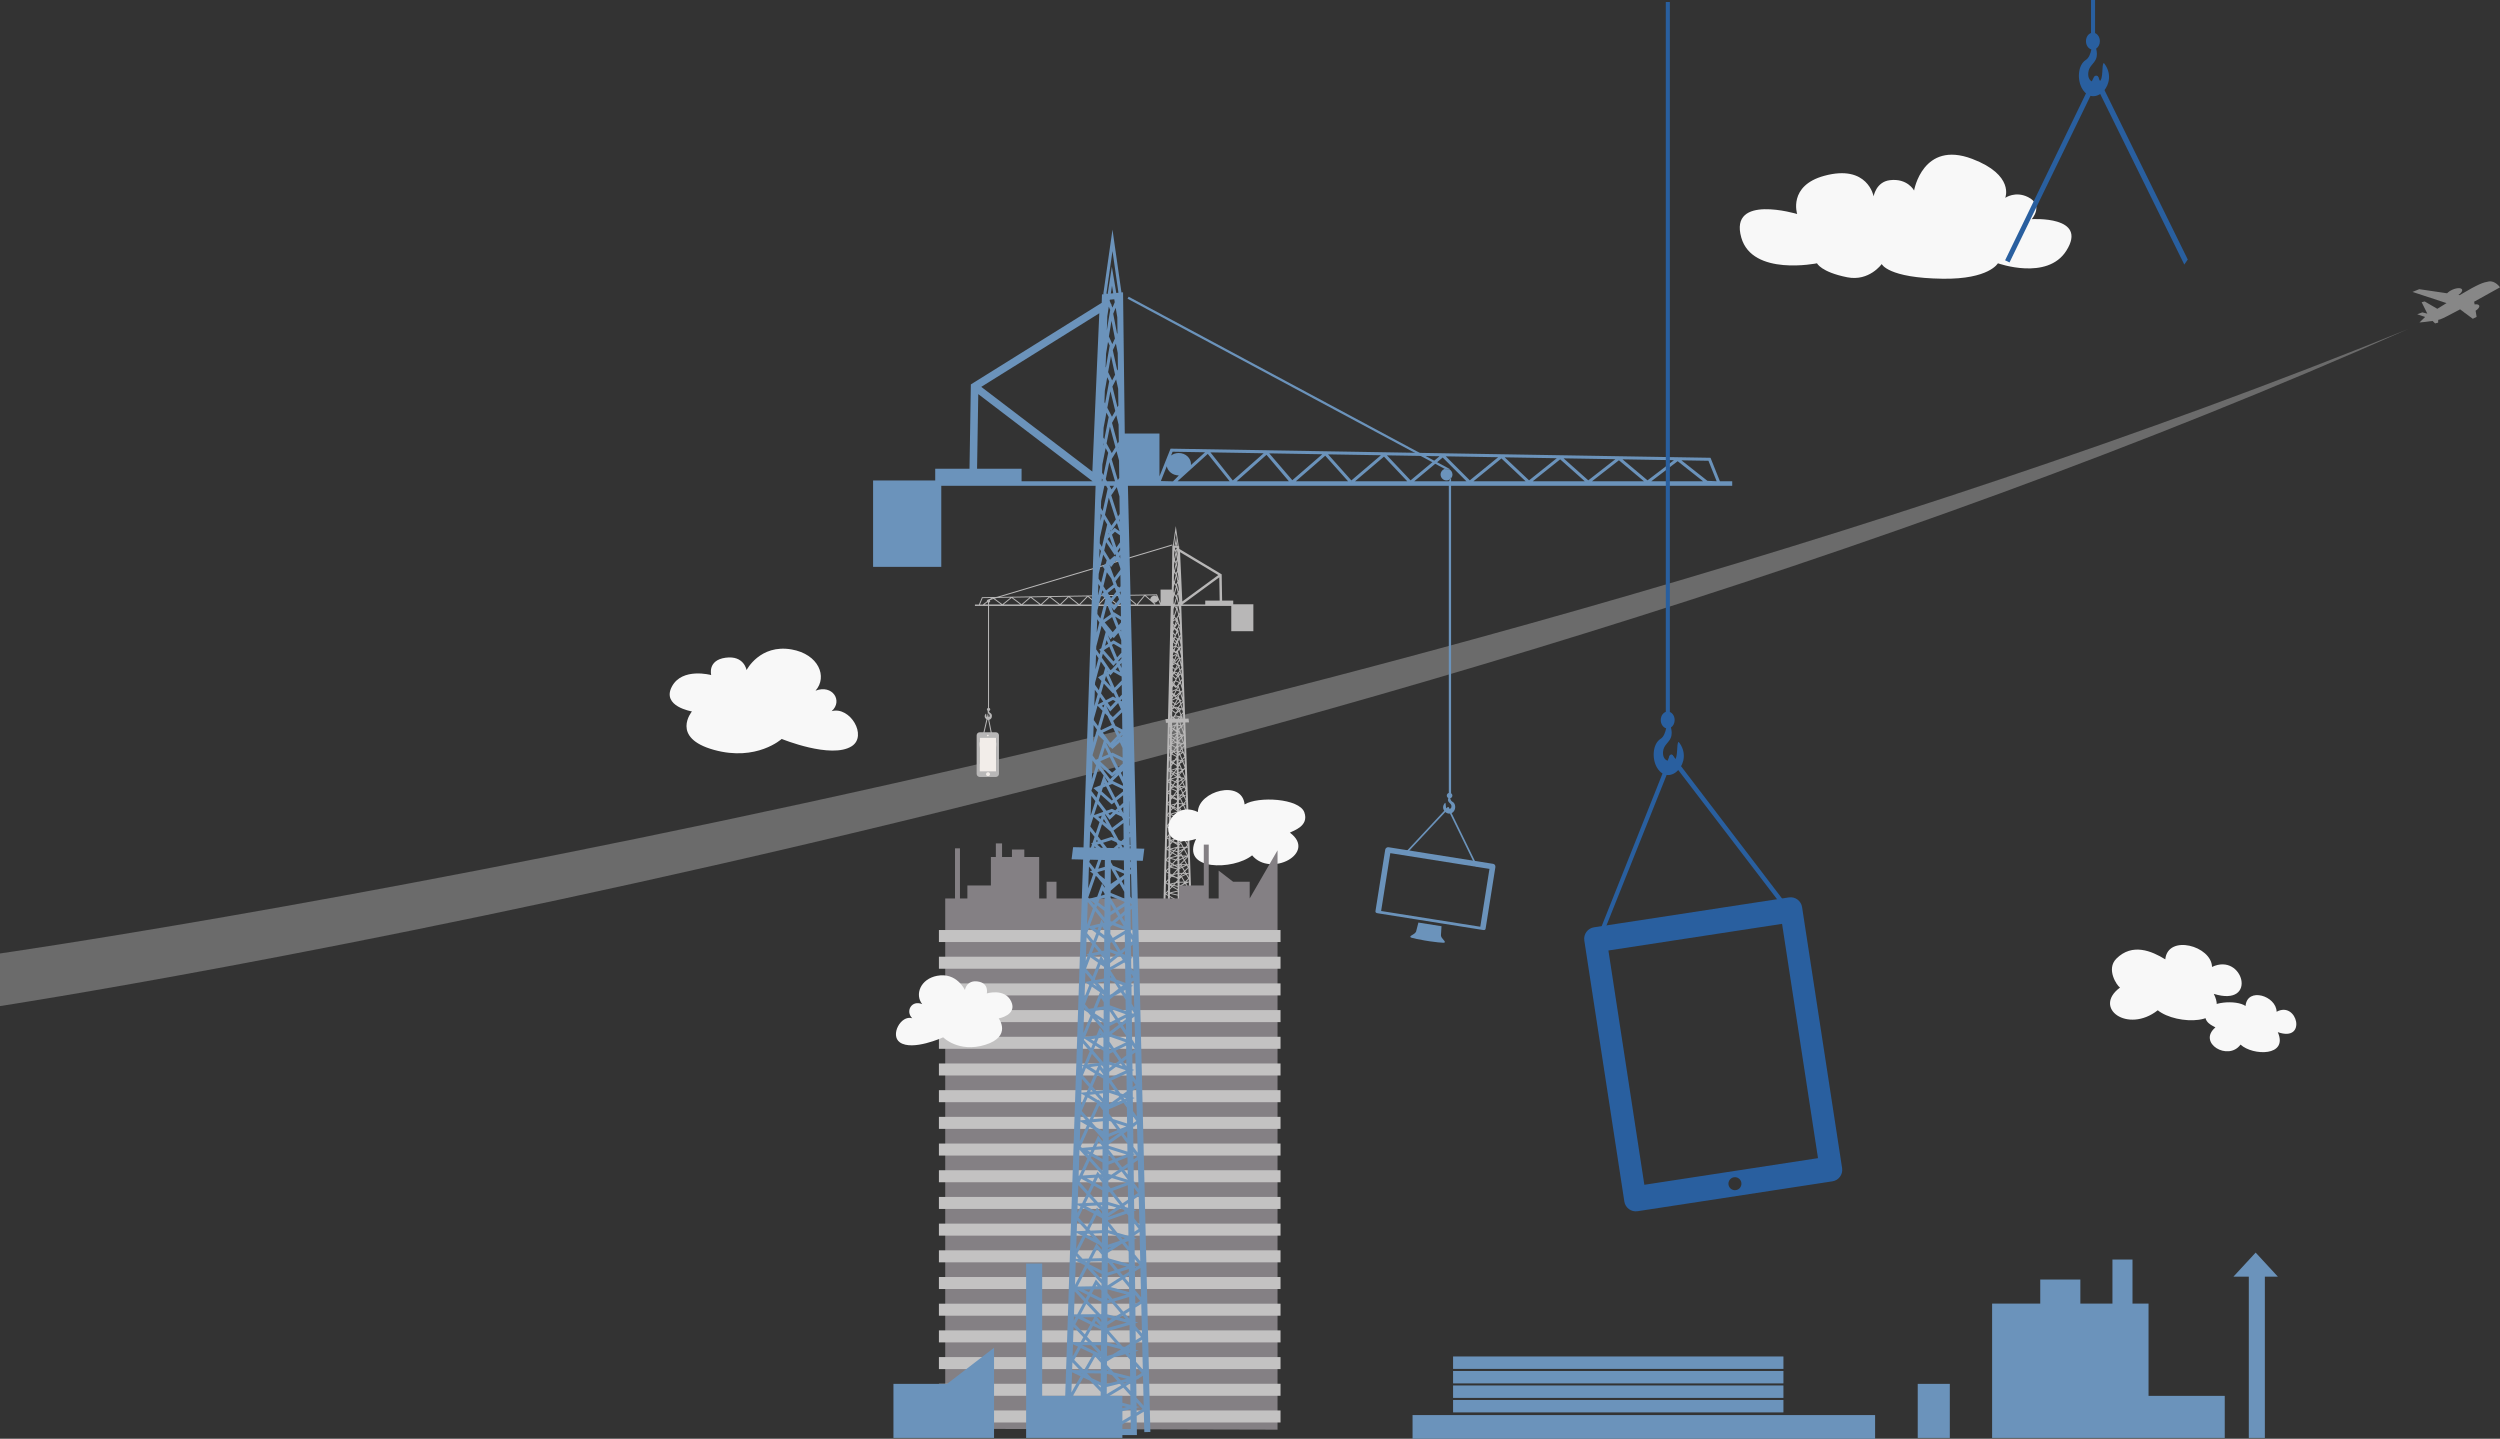<!-- Generator: Adobe Illustrator 18.1.1, SVG Export Plug-In  -->
<svg version="1.1"
	 xmlns="http://www.w3.org/2000/svg" xmlns:xlink="http://www.w3.org/1999/xlink" xmlns:a="http://ns.adobe.com/AdobeSVGViewerExtensions/3.0/"
	 x="0px" y="0px" width="896.485px" height="515.915px" viewBox="0 0 896.485 515.915" enable-background="new 0 0 896.485 515.915"
	 xml:space="preserve">
<rect x="0" y="0" width="896.485" height="515.915" fill="#333333" stroke="none"/>
<defs>
</defs>
<path id="vapor_trail_1_" opacity="0.4" fill="#BFBFBF" d="M0,341.904v18.87c0,0,484.233-74.219,863.528-242.779
	C481.705,272.719,0,341.904,0,341.904z"/>
<g id="crane_small_1_">
	<path fill="#B8B7B7" d="M419.834,217.278l-1.001,40.555l-0.905,0.019l0.176,1.354l0.696-0.014l-1.576,63.874l0.704,0.016
		l0.056-2.281l0.831,0.473l-0.027,2.139h8.485l-2.232-64.347l1.34-0.028l-0.176-1.355l-1.211,0.024l-1.402-40.428h17.934v9.062
		h7.924v-9.062v-0.509v-0.084h-7.22v-1.313h-3.984l-0.157-9.427l-15.206-9.122l-0.033-0.944l-0.193-0.019l0.032-0.075l-1.061-7.148
		l-1.043,7.025l-0.186-0.018l-0.004,0.37l-0.194,15.42h-4.033v4.796l-1.289-3.103l-62.753,1.021l-1.091,2.623h-1.431v0.509H419.834z
		 M419.569,256.555l0.061,0.053l-0.011,0.814l-0.071,0.03L419.569,256.555z M424.448,262.284l-0.589-1.611l0.401-0.304l-0.268-0.075
		l0.371-0.451L424.448,262.284z M421.933,196.472l0.021,0.129l-0.168,0.388l-0.014-0.082l-0.043,0.213l-0.102,0.235l-0.264-0.608
		l0.058-0.325L421.933,196.472z M421.537,195.753l0.147-0.837l0.138,0.865L421.537,195.753z M419.471,260.564l0.031,0.026
		l-0.031,0.013L419.471,260.564z M419.802,298.87l0.175-0.215l2.161,0.731l0.001,0.121l-1.072,1.278l-1.27,0.349l-0.023-0.015
		L419.802,298.87z M419.075,300.679l-0.491-0.31l0.503-0.619L419.075,300.679z M423.008,319.673l2.346-0.055l-2.338,1.037
		L423.008,319.673z M422.312,320.808l-2.347-0.533l2.339-0.557L422.312,320.808z M425.157,316.54l-0.027-0.049l0.137-0.002
		L425.157,316.54z M425.449,295.124l-0.971,1.028l-0.394-0.781l1.178-0.63L425.449,295.124z M425.182,291.301l-1.257-0.099
		l-0.625-1.281l-0.529,0.67l-0.002-0.266l0.991-1.077l0.529-0.298l1.037,2.198L425.182,291.301z M422.961,257.748l-0.167,0.003
		l-0.016-0.045l-0.027,0.046l-0.029,0.001l0.361-0.449l0.315,0.098L422.961,257.748z M421.161,257.14l0.588-0.249l0.979,0.302
		l-0.458,0.568l-0.771,0.016l-0.468-0.409L421.161,257.14z M420.244,263.785l1.576-0.621l0.021,0.005l0.002,0.193l-0.679,1.105
		l-0.922-0.567L420.244,263.785z M420.69,269.882l0.158-0.058l1.056,0.829l0.003,0.444l-1.475-0.812L420.69,269.882z
		 M420.418,273.115l0.457-0.163l-0.225,0.339L420.418,273.115z M421.423,272.756l0.496-0.177l0.014,1.619l-0.289-0.151l-0.717-0.545
		L421.423,272.756z M420.085,276.362l1.577-0.544l-0.688,0.997l-0.889-0.439V276.362z M420.348,285.67l0.008,0.005l-0.13,0.175
		l-0.192-0.082L420.348,285.67z M419.852,294.848l0.723-0.916l0.75,0.498l-1.474,0.429V294.848z M420.345,298.203l0.396-0.112
		l1.393,0.901v0.035l-1.928-0.653L420.345,298.203z M419.968,313.972l0.082-0.02l-0.031,0.035L419.968,313.972z M420.405,314.077
		l0.024,0.014l-0.031-0.008L420.405,314.077z M420.657,313.802l1.596-0.398l0.009,1.156l-0.647-0.164l-0.973-0.576L420.657,313.802z
		 M421.682,316.708l0.595-0.147l0.01,1.123l-1.241-0.301L421.682,316.708z M420.66,317.292l-0.694-0.168l1.102-0.27L420.66,317.292z
		 M422.106,316.255l0.168-0.182l0.001,0.139L422.106,316.255z M422.972,315.327l0.653-0.695l0.907,1.531l-1.552,0.023
		L422.972,315.327z M422.969,314.827l0-0.066l0.111-0.053L422.969,314.827z M424.04,307.599l-1.125,0.545l-0.008-0.873l0.149-0.168
		l0.717,0.012L424.04,307.599z M424.176,307.122l0.82,0.014l-0.641,0.309L424.176,307.122z M422.873,303.24l0.552-0.641l0.571,1.062
		l-1.12-0.031L422.873,303.24z M424.183,304.005l0.161,0.299l-1.456,0.721l-0.008-1.057L424.183,304.005z M423.965,304.872
		l-1.069,1.107l-0.004-0.576L423.965,304.872z M423.352,306.769l0.14-0.158l0.09,0.162L423.352,306.769z M422.231,310.73
		l-0.55-0.332l0.545-0.141L422.231,310.73z M423.201,310.234l0.241,0.002l-0.507,0.555l-0.001-0.281L423.201,310.234z
		 M423.715,310.896l-0.714,0.336l0.557-0.611L423.715,310.896z M423.74,310.238l1.347,0.008l-1.057,0.5L423.74,310.238z
		 M422.956,313.37l0.685-0.002l-0.68,0.688L422.956,313.37z M421.071,313.349l1.17-1.283l0.008,0.99L421.071,313.349z
		 M422.236,311.449l-2.264-0.615l1.243-0.316l1.018,0.615L422.236,311.449z M420.078,310.458l0.363-0.41l0.367,0.223
		L420.078,310.458z M420.671,309.788l1.086-1.223l0.457,0.131l0.01,1.213l-0.952,0.242L420.671,309.788z M422.007,308.285
		l0.202-0.229l0.003,0.287L422.007,308.285z M421.637,308.177l-1.661-0.477l2.225-0.582l0.003,0.42L421.637,308.177z
		 M422.197,306.681l-1.495-0.924l0.42-0.486l1.065,0.322L422.197,306.681z M421.365,304.988l0.81-0.94l0.01,1.188L421.365,304.988z
		 M421.002,304.878l-1.021-0.309l1.677-0.451L421.002,304.878z M422.854,300.84l1.021,0.04l-0.948,0.992l-0.064,0.032
		L422.854,300.84z M422.165,302.632l-0.455-0.288l0.453,0.145L422.165,302.632z M420.186,301.381l0.496-0.137l-0.247,0.294
		L420.186,301.381z M421.271,301.082l0.879-0.242l0.011,1.292l-1.396-0.447L421.271,301.082z M421.655,300.624l0.488-0.583
		l0.005,0.447L421.655,300.624z M423.622,295.231l-0.811,0.433l-0.004-0.485l0.462-0.568l0.04,0.003L423.622,295.231z
		 M423.715,294.639l0.903,0.059l-0.688,0.368L423.715,294.639z M423.893,291.933l-1.106,0.608l-0.008-1.09l0.913,0.072
		L423.893,291.933z M424.098,291.556l0.424,0.034l-0.322,0.175L424.098,291.556z M422.8,291.114l0.428-0.543l0.293,0.6
		L422.8,291.114z M422.803,294.58l0.042,0.003l-0.041,0.051L422.803,294.58z M422.13,298.581l-0.948-0.614l0.942-0.267
		L422.13,298.581z M422.828,297.71l0.172,0.009l-0.171,0.182L422.828,297.71z M423.454,297.742l1.26,0.065l-1.077,0.561l-0.208-0.4
		l-0.594,0.707l-0.002-0.275L423.454,297.742z M420.76,297.693l1.193-1.466l0.159,0.058l0.009,1.062l-1.319,0.373L420.76,297.693z
		 M421.835,295.823l-1.832-0.654l1.694-0.492l0.404,0.268l0.004,0.546L421.835,295.823z M420.788,293.663l0.59-0.748l0.708,0.267
		l0.008,1.024l-0.337,0.098L420.788,293.663z M421.6,292.635l0.477-0.605l0.007,0.789L421.6,292.635z M421.259,292.506l-1.246-0.47
		l2.06-0.615l0,0.055L421.259,292.506z M423.085,286.092l-0.351,0.203v-0.007l0.9-0.991l0.689,0.075l-1.05,0.609l-0.04-0.085
		L423.085,286.092z M423.473,279.556l-0.789,0.488l-0.008-1l0.061-0.086l0.505,0.072L423.473,279.556z M423.65,279.088l0.474,0.067
		l-0.349,0.215L423.65,279.088z M423.993,276.067l-0.011-0.025l0.041,0.006L423.993,276.067z M423.693,276.258l-1.035,0.657
		l-0.009-1.089l0.924,0.149L423.693,276.258z M422.624,272.703l0.717,0.131l-0.71,0.819L422.624,272.703z M422.643,275.007
		l0.321-0.467l0.453,1.066l-0.771-0.125L422.643,275.007z M423.422,276.836l-0.757,0.858l-0.003-0.375L423.422,276.836z
		 M422.959,278.647l0.071-0.099l0.051,0.116L422.959,278.647z M421.998,282.374l-0.36-0.258l0.357-0.117L421.998,282.374z
		 M422.846,282.091l0.147,0.019l-0.288,0.391l-0.002-0.249L422.846,282.091z M423.234,282.856l-0.524,0.314l-0.001-0.091
		l0.387-0.524L423.234,282.856z M423.295,282.147l0.929,0.116l-0.688,0.413L423.295,282.147z M422.726,285.198l0.483,0.053
		l-0.478,0.527L422.726,285.198z M423.162,286.562l0.72,1.527l-1.133-0.105l-0.007-0.872L423.162,286.562z M423.533,288.983
		l-0.772,0.437l-0.009-1.095l1.278,0.119L423.533,288.983z M422.782,289.801l-0.017,0.018l-0.001-0.008L422.782,289.801z
		 M422.064,290.479l-1.247-0.849l0.025-0.035l1.219,0.486L422.064,290.479z M420.023,288.902l1.195-0.367l-0.495,0.646
		L420.023,288.902z M421.789,288.36l0.258-0.08l0.011,1.433l-1-0.398L421.789,288.36z M420.641,285.875l0.538,0.375l-0.623-0.262
		L420.641,285.875z M420.929,285.486l1.092-0.346l0.011,1.287l-1.186-0.829L420.929,285.486z M421.272,285.02l0.74-0.999
		l0.006,0.764L421.272,285.02z M421.973,283.491l-1.879-0.835l0.035-0.048l1.104-0.359l0.77,0.552l0.005,0.642L421.973,283.491z
		 M420.462,282.141l0.211-0.295l0.217,0.157L420.462,282.141z M420.872,281.567l0.699-0.979l0.414,0.194l0.007,0.862l-0.698,0.226
		L420.872,281.567z M421.774,280.305l0.206-0.287l0.003,0.385L421.774,280.305z M421.454,280.156l-1.397-0.655l1.913-0.642
		l0.005,0.567L421.454,280.156z M420.9,277.535l0.193-0.28l0.868,0.428l0.004,0.64L420.9,277.535z M421.289,276.97l0.657-0.954
		l0.011,1.284L421.289,276.97z M422.639,274.401l-0.002-0.207l0.265-0.173L422.639,274.401z M421.738,272.282l0.176-0.266
		l0.001,0.213l-0.02-0.004L421.738,272.282z M421.899,270.212l-0.673-0.529l0.665-0.244l0.002,0.001L421.899,270.212z
		 M422.599,269.583l0.018,0.004l-0.018,0.022V269.583z M423.007,269.667l0.811,0.165l-0.648,0.44l-0.196-0.48l-0.369,0.555
		l-0.001-0.209L423.007,269.667z M420.994,269.406l0.714-1.117l0.176,0.103l0.006,0.701l-0.029-0.006L420.994,269.406z
		 M423.568,263.647l-0.018-0.046l0.06,0.015L423.568,263.647z M423.275,263.861l-0.718,0.524l-0.009-1.037l0.589,0.147
		L423.275,263.861z M422.544,262.889l0.224-0.364l0.221,0.584l-0.445-0.112L422.544,262.889z M423.085,267.167l-0.503,0.354
		l-0.004-0.591l0.256-0.401L423.085,267.167z M423.245,266.618l0.471,0.107l-0.335,0.235L423.245,266.618z M421.591,267.826
		l-1.388-0.808l0.001-0.088l1.408-0.537l0.258,0.209l0.006,0.777L421.591,267.826z M420.31,266.525l0.488-0.793l0.51,0.413
		L420.31,266.525z M420.979,265.436l0.303-0.494l0.578,0.354l0.005,0.659l-0.036-0.008l-0.15,0.057L420.979,265.436z
		 M421.462,264.651l0.387-0.63l0.007,0.872L421.462,264.651z M423.133,260.792l-0.603,0.456l-0.008-1.013l0.869,0.243
		L423.133,260.792z M421.817,260.037l0.014,1.742l-0.011,0.007l-0.753-0.489l0.743-1.262L421.817,260.037z M420.284,260.639
		l1.008-0.411l-0.517,0.878l-0.493-0.32L420.284,260.639z M420.792,257.793l0.065-0.116l0.129,0.112L420.792,257.793z
		 M422.916,259.108l0.359,0.984l-0.755-0.211l-0.006-0.765L422.916,259.108z M423.567,260.893l0.884,2.422l-0.113,0.135
		l-0.935-0.236l-0.561-1.478l-0.303,0.495l-0.002-0.169l0.847-1.03L423.567,260.893z M424.209,263.605l-0.453,0.54l-0.062-0.164
		L424.209,263.605z M423.499,264.452l-0.934,1.114l-0.007-0.758l0.842-0.614L423.499,264.452z M423.641,264.825l0.636,1.679
		l-1.183-0.269l-0.186-0.47l-0.239,0.374l-0.099-0.023V266.1L423.641,264.825z M424.576,267.292l-0.729,0.854l-0.338-0.857
		l0.842-0.592L424.576,267.292z M423.59,268.448l-0.721,0.844l-0.273-0.056l-0.011-1.298l0.628-0.442L423.59,268.448z
		 M423.733,268.813l0.28,0.712l-0.756-0.154L423.733,268.813z M424.197,269.99l0.504,1.278l-0.763,0.879l-0.635-1.551
		L424.197,269.99z M423.68,272.444l-0.08,0.093l-0.979-0.178l-0.01-1.291l0.396-0.27L423.68,272.444z M423.891,272.959l-0.463,0.304
		l0.31-0.358l0.142,0.026L423.891,272.959z M424.024,273.282l0.802,1.961l-0.457,0.517l-0.543-0.088l-0.751-1.767L424.024,273.282z
		 M423.921,276.794l0.899,2.119l-1.331-0.191l-0.385-0.876l-0.434,0.606l-0.001-0.238L423.921,276.794z M424.95,279.22l-0.832,0.931
		l-0.204-0.463l0.979-0.602L424.95,279.22z M423.861,280.436l-1.159,1.295h-0.005l-0.011-1.288l0.926-0.57L423.861,280.436z
		 M424.014,280.785l0.518,1.175l-1.412-0.176L424.014,280.785z M424.712,282.371l0.363,0.824l-0.868,0.956l-0.529-1.162
		L424.712,282.371z M423.952,284.433l-0.461,0.507l-0.769-0.083l-0.009-1.29l0.663-0.396L423.952,284.433z M424.108,284.776
		l0.111,0.244l-0.303-0.032L424.108,284.776z M424.511,285.66l0.688,1.512l-0.882,0.958l-0.031-0.003l-0.866-1.834L424.511,285.66z
		 M424.579,291.949l-0.191,0.203l-0.038-0.078L424.579,291.949z M424.133,292.426l-1.336,1.434l-0.008-0.93l1.253-0.686
		L424.133,292.426z M424.295,292.759l0.795,1.631l-1.552-0.1l-0.174-0.345l-0.256,0.316l-0.199-0.013L424.295,292.759z
		 M424.224,296.422l-0.917,0.973l-0.482-0.024l-0.01-1.32l0.961-0.514L424.224,296.422z M424.389,296.751l0.362,0.719l-0.992-0.052
		L424.389,296.751z M425.033,298.027l0.541,1.072l-1.005,1.053l-0.773-1.481L425.033,298.027z M424.313,300.42l-0.126,0.133
		l-1.336-0.053l-0.011-1.29l0.061-0.073l0.584-0.304L424.313,300.42z M424.568,300.907l0.054,0.103l-0.766,0.39l0.48-0.503
		L424.568,300.907z M424.779,301.315l0.919,1.76l-0.594,0.617l-0.704-0.02l-0.905-1.682l-0.625,0.723l-0.003-0.278l0.279-0.292
		L424.779,301.315z M424.669,304.142l-0.014,0.008l-0.07-0.133l0.198,0.006L424.669,304.142z M424.576,304.736l1.115,2.072
		l-1.707-0.027l-0.425-0.768l-0.658,0.74l-0.002-0.281L424.576,304.736z M425.708,307.171l-0.96,0.982l-0.226-0.408L425.708,307.171
		z M424.495,308.415l-1.444,1.478h-0.122l-0.012-1.371l1.291-0.625L424.495,308.415z M424.669,308.73l0.655,1.18l-1.795-0.012
		L424.669,308.73z M425.591,310.386l0.356,0.643l-1.108,1.125l-0.637-1.111L425.591,310.386z M424.585,312.411l-0.612,0.619
		l-1.02,0.006l-0.011-1.398l0.943-0.445L424.585,312.411z M424.763,312.724l0.175,0.301l-0.477,0.004L424.763,312.724z
		 M425.14,313.38l-1.883,0.871l0.872-0.885l1.002-0.004L425.14,313.38z M425.309,313.677l0.763,1.328l-1.143,1.148l-1.068-1.805
		L425.309,313.677z M424.041,317.044l-1.051,0.475l-0.007-0.998l1.601-0.022L424.041,317.044z M423.364,317.728l-0.369,0.369
		l-0.002-0.203L423.364,317.728z M422.296,318.796l-0.019,0.022l-1.666-0.967l0.169-0.182l1.51,0.365L422.296,318.796z
		 M420.303,317.671l-0.345-0.199l0.435,0.105L420.303,317.671z M419.575,316.87l0.024-1.91l0.541-0.592l1.332,0.34l0.794,0.471
		l0.003,0.395l-0.778,0.83L419.575,316.87z M419.605,314.441l0.004-0.209l0.151,0.039L419.605,314.441z M419.615,313.712
		l0.001-0.104l0.121,0.072L419.615,313.712z M419.621,313.214l0.026-2.115l2.411,0.652l-1.594,1.748l-0.254,0.065L419.621,313.214z
		 M418.922,312.8l-0.606-0.359l0.619-0.697L418.922,312.8z M419.657,310.41l0.01-0.828l0.472,0.285L419.657,310.41z
		 M419.672,309.183l0.016-1.211l1.7,0.486l-1.017,1.146L419.672,309.183z M418.973,308.761l-0.568-0.346l0.562-0.65l0.019,0.006
		L418.973,308.761z M419.701,306.917l0.773-0.898l1.364,0.844l-2.145,0.562L419.701,306.917z M419.708,306.378l0.01-0.826
		l0.458,0.283L419.708,306.378z M419.723,305.152l0.004-0.307l1.033,0.315l-0.356,0.412L419.723,305.152z M419.024,304.72
		l-0.274-0.17l0.275,0.082L419.024,304.72z M418.495,304.392l0.541-0.645l-0.009,0.727l-0.28,0.074L418.495,304.392z
		 M419.751,302.892l0.757-0.902l1.659,1.048l0.004,0.486l-0.118,0.135l-2.32,0.623L419.751,302.892z M419.758,302.345l0.007-0.624
		l0.407,0.131L419.758,302.345z M419.812,298.001l0.007-0.508l0.43,0.279l-0.111,0.137L419.812,298.001z M419.825,297.089
		l0.02-1.616l1.762,0.632l-1.14,1.399L419.825,297.089z M419.126,296.637l-0.453-0.294l0.463-0.588L419.126,296.637z
		 M419.86,294.279l0.01-0.815l0.415,0.275L419.86,294.279z M419.875,293.056l0.009-0.704l1.153,0.435l-0.539,0.683L419.875,293.056z
		 M419.176,292.593l-0.414-0.274l0.232-0.303l0.189,0.071L419.176,292.593z M419.024,291.976l0.163-0.214l-0.001,0.166
		L419.024,291.976z M419.903,290.826l0.705-0.922l1.46,0.993l0.002,0.169l-2.178,0.651L419.903,290.826z M419.911,290.244
		l0.01-0.808l0.4,0.272L419.911,290.244z M419.954,286.804l0.394-0.532l1.688,0.709l0.004,0.478l-0.468,0.611l-1.641,0.504
		L419.954,286.804z M419.227,288.549l-0.376-0.256l0.386-0.52L419.227,288.549z M419.962,286.208l0.001-0.099l0.056,0.022
		L419.962,286.208z M419.972,285.431l0-0.024l0.023,0.016L419.972,285.431z M419.976,284.992l0.026-2.003l1.762,0.782l-1.054,1.427
		l-0.301,0.095L419.976,284.992z M419.279,284.505l-0.337-0.236l0.347-0.485L419.279,284.505z M420.012,282.172l0.01-0.793
		l0.368,0.265L420.012,282.172z M420.028,280.96l0.013-1.089l1.211,0.567l-0.663,0.926L420.028,280.96z M419.329,280.459
		l-0.299-0.214l0.307-0.446L419.329,280.459z M420.055,278.759l0.65-0.942l1.032,0.762l-1.686,0.565L420.055,278.759z
		 M420.063,278.135l0.01-0.784l0.352,0.26L420.063,278.135z M420.079,276.927l0.002-0.173l0.697,0.344l-0.158,0.229L420.079,276.927
		z M419.38,276.411l-0.017-0.012l0.017,0.008V276.411z M419.121,276.22l0.267-0.402l-0.006,0.427l-0.155,0.054L419.121,276.22z
		 M420.106,274.737l0.546-0.821l0.797,0.415l0.488,0.372l0.005,0.665l-0.014-0.002L420.09,276L420.106,274.737z M420.114,274.095
		l0.006-0.458l0.221,0.117L420.114,274.095z M420.157,270.715l0.091-0.142l1.616,0.89l-0.674,1.014l-1.06,0.378L420.157,270.715z
		 M419.432,272.364l-0.222-0.169l0.227-0.356L419.432,272.364z M420.169,269.71l0.005-0.414l0.317,0.249l-0.039,0.061
		L420.169,269.71z M420.181,268.862l0.017-1.451l1.208,0.703l-0.729,1.139L420.181,268.862z M419.482,268.314l-0.183-0.143
		l0.188-0.307L419.482,268.314z M420.216,266.013l0.009-0.745l0.298,0.243L420.216,266.013z M420.23,264.829l0.007-0.529l0.747,0.46
		l-0.279,0.454L420.23,264.829z M419.534,264.263l-0.143-0.117l0.148-0.253L419.534,264.263z M420.257,262.671l0.571-0.966
		l1.009,0.847l0.001,0.268l-0.043-0.012l-1.547,0.609L420.257,262.671z M420.267,261.969l0.009-0.729l0.281,0.236L420.267,261.969z
		 M420.288,260.27l0.015-1.109l1.506-0.03l0.001,0.218l-0.232,0.395L420.288,260.27z M420.42,257.741l-0.098-0.067l0.001-0.18
		l0.219-0.092l0.047,0.041L420.42,257.741z M420.332,256.763l0.023-1.779l1.149,0.835l-0.596,1.058l-0.299,0.126L420.332,256.763z
		 M423.171,251.201l-0.008-0.021l0.024,0.008L423.171,251.201z M422.884,251.448l-1.179,1.01l-0.126-0.097l0.796-1.479l0.364,0.137
		L422.884,251.448z M423.109,223.705l-0.257,0.4l-0.219-0.901l0.012-0.019l-0.022-0.021l-0.382-1.565l0.369-0.596l0.477,2.063
		L423.109,223.705z M422.972,219.756l-0.21,0.34l-0.578-2.502l0.188-0.316h0.201l0.374,1.71L422.972,219.756z M421.253,197.376
		l0.29,0.667l-0.453,2.245l-0.045-0.093l0.022-1.757L421.253,197.376z M422.267,216.769h-0.933l0.657-2.145l0.417,1.906
		L422.267,216.769z M422.396,204.046l-0.445-2.44l0.196-0.42l0.227,1.321l0.051,1.482L422.396,204.046z M421.646,201.431
		l-0.302-0.621l0.399-1.983l0.3,1.755l-0.201,0.43l-0.002-0.003l-0.002,0.011L421.646,201.431z M422.135,204.567l-0.469,0.932
		l-0.34-0.635l0.478-2.107L422.135,204.567z M421.866,206.703l0.36,1.85l-0.538,1.01l-0.382-0.649L421.866,206.703z M421.929,210.66
		l0.389,1.882l-0.609,1.081l-0.424-0.662L421.929,210.66z M422.425,213.062l0.379,1.835l0.031,0.912l-0.165,0.278l-0.546-2.495
		L422.425,213.062z M421.965,217.278l-0.237,0.401l-0.277-0.401H421.965z M420.841,216.393l0.025-1.943l0.292-1.04l0.567,0.886
		l-0.718,2.339L420.841,216.393z M420.883,213.087l0.001-0.105l0.019,0.031L420.883,213.087z M420.916,210.439l0.266-1.046
		l0.499,0.846l-0.651,2.324l-0.138-0.214L420.916,210.439z M420.943,208.303l0.024-1.87l0.239-1.051l0.431,0.798l-0.586,2.304
		L420.943,208.303z M420.995,204.251l0.022-1.82l0.213-1.056l0.36,0.739l-0.52,2.279L420.995,204.251z M421.893,197.619l0.163-0.375
		l0.173,1.079l0.054,1.571L421.893,197.619z M422.518,206.66l0.044,1.264l-0.073,0.137l-0.48-2.464l0.231-0.459L422.518,206.66z
		 M422.661,210.788l0.038,1.077l-0.119,0.211l-0.513-2.482l0.266-0.496L422.661,210.788z M422.723,212.534l0.009,0.274l-0.044-0.213
		L422.723,212.534z M422.858,216.455l0.01,0.314h-0.047l-0.042-0.183L422.858,216.455z M422.499,220.521l-0.75,1.212l-0.507-0.688
		l0.813-2.447L422.499,220.521z M420.589,236.438l0.351,0.367l-0.049,0.111l-0.305-0.329L420.589,236.438z M423.025,248.129
		l-1.357,1.219l-0.431-0.352l0.711-1.386l1.051,0.438L423.025,248.129z M422.103,247.306l0.402-0.785l0.355,1.101L422.103,247.306z
		 M420.442,248.05l1.172-0.555l-0.654,1.275l-0.521-0.427L420.442,248.05z M422.046,250.758l-0.746,1.388l-0.9-0.694l0.003-0.253
		l1.274-0.58L422.046,250.758z M420.408,250.822l0.002-0.213l0.506-0.987l0.694,0.653L420.408,250.822z M420.42,249.823l0.009-0.661
		l0.222,0.21L420.42,249.823z M420.447,247.67l0.014-1.083l0.311-0.638l0.866,0.753l0.221-0.207l0.06,0.058l0.294-0.392l0.163-0.153
		l-0.596,1.165l-0.149-0.062L420.447,247.67z M421.908,242.82l-0.316,0.313l-0.941-0.867l0.323-0.699l0.922,0.948l0.477-0.65
		L421.908,242.82z M422.561,241.723l0.3,0.151l-0.193,0.192L422.561,241.723z M421.856,241.981l-0.59-0.606l0.302-0.155l0.617,0.313
		L421.856,241.981z M421.546,243.561l-0.278,0.57l-0.781,0.385l0.025-1.91L421.546,243.561z M420.655,245.392l-0.177-0.154
		l0.001-0.101l0.203,0.199L420.655,245.392z M420.944,245.595l0.418,0.411l-0.435-0.376L420.944,245.595z M420.647,244.819
		l0.377-0.186l-0.184,0.376L420.647,244.819z M421.604,244.347l1.144,0.525l-0.802,1.066l-0.082,0.077l-0.761-0.747l0.432-0.886
		L421.604,244.347z M420.472,245.768v-0.078l0.026,0.022L420.472,245.768z M420.527,241.371l0.003-0.258l0.166,0.171
		L420.527,241.371z M420.536,240.623l0.015-1.103l0.676,0.663l-0.36,0.78L420.536,240.623z M422.519,239.011l-0.706,0.736
		l0.552-1.196l0.021,0.012L422.519,239.011z M421.38,239.85l-0.825-0.808l0.006-0.438l0.95-0.511l0.36,0.389l0.106-0.149
		l0.082,0.046L421.38,239.85z M422.178,238.053l0.092-0.13l-0.066,0.145L422.178,238.053z M420.75,238.115l0.25-0.572l0.271,0.292
		L420.75,238.115z M420.574,237.645l0.007-0.555l0.159,0.172L420.574,237.645z M420.639,232.552l0.003-0.258l0.673-0.396
		l-0.398,0.97L420.639,232.552z M421.667,231.957l0.863,0.595l-0.93,1.091l-0.425-0.483L421.667,231.957z M421.801,231.632
		l0.445-1.087l0.461,1.712L421.801,231.632z M422.632,235.67l-1.117,1.235l-0.162-0.17l0.643-1.476l0.629,0.392L422.632,235.67z
		 M422.135,234.941l0.176-0.406l0.177,0.625L422.135,234.941z M421.089,236.461l-0.494-0.516l0.006-0.495l0.894-0.503l0.2,0.125
		L421.089,236.461z M420.613,234.529l0.333-0.811l0.536,0.598l0.122-0.143l0.243,0.276l0.325-0.469l-0.338,0.775l-0.331-0.206
		l-0.897,0.505L420.613,234.529z M420.624,233.577l0.003-0.215l0.059,0.065L420.624,233.577z M420.664,230.511l0.058-0.153
		l0.721,0.861l0.305-0.381l-0.243,0.59l-0.033-0.023l-0.826,0.487L420.664,230.511z M421.454,227.478l-0.055,0.074l-0.686-0.877
		l0.003-0.182l0.24-0.67l0.268-0.174l0.578,0.734l0.184-0.285L421.454,227.478z M421.42,228.678l0.758,0.582l-0.386,0.577
		l-0.595-0.713l0.155-0.402L421.42,228.678z M420.73,229.104l0.066,0.081l-0.121,0.315l0.005-0.365L420.73,229.104z
		 M421.054,229.493l0.677,0.81l-0.293,0.368l-0.573-0.683L421.054,229.493z M420.688,228.514l0.017-1.284l0.566,0.724l-0.209,0.544
		l-0.255,0.158L420.688,228.514z M420.727,225.415l0.005-0.388l0.092,0.117L420.727,225.415z M420.739,224.475l0.004-0.299
		l0.287,0.395l-0.068,0.187L420.739,224.475z M421.777,222.351l0.117-0.188l-0.08,0.223L421.777,222.351z M422.119,222.576
		l0.032,0.134l-0.06-0.058L422.119,222.576z M422.192,223.229l-0.638,0.922l0.41-1.142L422.192,223.229z M421.172,224.175
		l-0.422-0.579l0.01-0.784l0.583-0.401l0.342,0.33L421.172,224.175z M421.107,221.448l0.657,0.89l-0.382-0.368l-0.581,0.398
		L421.107,221.448z M420.779,221.321l0.004-0.311l0.068,0.092L420.779,221.321z M422.59,224.513l-0.67,1.04l-0.509-0.436
		l-0.11,0.072l-0.082-0.103l0.061-0.171l0.086,0.118l0.999-1.442L422.59,224.513z M422.704,224.979l0.525,2.152l0.017,0.525
		l-0.303,0.455l-0.391-1.526l0.225-0.299l-0.386-0.331l-0.089-0.349L422.704,224.979z M422.681,228.505l-0.312,0.468l-0.86-0.66
		l0.26-0.674l0.514-0.69L422.681,228.505z M422.797,228.958l0.109,0.428l-0.261-0.201L422.797,228.958z M423.369,231.188
		l0.015,0.423l-0.35,0.507l-0.582-2.162l0.456-0.57L423.369,231.188z M422.891,232.938l0.618,2.298l0.012,0.33l-0.396,0.558
		l-0.104-0.368l0.152-0.168l-0.243-0.151l-0.512-1.814L422.891,232.938z M422.863,236.49l-0.991,1.392l-0.177-0.099l-0.543-0.586
		l0.051-0.118l0.319,0.334l1.221-1.35L422.863,236.49z M422.984,236.919l0.665,2.358l0.009,0.245l-0.444,0.605l-0.303-1.028
		l0.395-0.414l-0.62-0.348l-0.209-0.707L422.984,236.919z M422.954,240.484l-0.563,0.77l-0.823-0.418l-0.336,0.174l0.261-0.566
		l0.069,0.068l1.071-1.119L422.954,240.484z M423.078,240.903l0.243,0.823l-0.616-0.313L423.078,240.903z M423.789,243.312
		l0.006,0.167l-0.489,0.652l-0.523-1.692l0.579-0.574L423.789,243.312z M423.044,244.478l-0.087,0.115l-1.246-0.573l0.49-1.005
		l0.3-0.297L423.044,244.478z M423.26,245.175l0.67,2.165l0.003,0.097l-0.368,0.477l-0.277-0.116l-0.656-2.032L423.26,245.175z
		 M423.084,248.539l-1.183,1.536l-0.739-0.695l0.516,0.421L423.084,248.539z M422.588,249.751l-0.378,0.705l-0.127-0.048
		L422.588,249.751z M422.572,250.52l0.027,0.083l-0.06-0.023L422.572,250.52z M423.001,251.8l0.225,0.667l-0.898,1.139l-0.632-0.216
		l-0.391,0.172l-0.25-0.226l0.359-0.667l0.303,0.233L423.001,251.8z M422.514,254.029l-0.84,1.488l-1.288-0.937l0.171-0.318
		l0.679-0.298l0.729,0.662l0.488-0.617L422.514,254.029z M422.677,253.724l0.028-0.036l-0.022,0.038L422.677,253.724z
		 M421.923,254.121l-0.341-0.309l0.131-0.058l0.393,0.134L421.923,254.121z M420.819,253.774l0.068-0.125l0.071,0.064
		L420.819,253.774z M423.358,252.86l0.418,1.241l-1.039-0.355l-0.023-0.067L423.358,252.86z M423.293,254.296l-0.282,0.231
		l-0.131-0.374L423.293,254.296z M422.723,254.764l-0.416,0.343l0.33-0.586L422.723,254.764z M419.636,256.156l-0.055-0.048v-0.033
		l0.057-0.105L419.636,256.156z M420.369,253.874l0.009-0.686l0.243,0.219L420.369,253.874z M420.383,252.728l0.012-0.847
		l0.739,0.57l-0.345,0.643L420.383,252.728z M419.687,252.098l-0.006-0.006l0.001-0.064l0.006-0.012L419.687,252.098z
		 M420.815,218.463l0.318-1.035l0.619,0.898l0.055-0.092l-0.82,2.466l-0.195-0.264L420.815,218.463z M423.024,221.229l-0.15-0.65
		l0.121-0.195L423.024,221.229z M423.168,225.4l-0.203-0.828l0.164-0.255L423.168,225.4z M423.267,228.254l0.045,1.298l-0.253-0.987
		L423.267,228.254z M423.404,232.194l0.051,1.491l-0.303-1.126L423.404,232.194z M423.541,236.138l0.058,1.665l-0.354-1.251
		L423.541,236.138z M423.679,240.084l0.063,1.823l-0.403-1.361L423.679,240.084z M423.814,244.032l0.069,1.97l-0.338-1.095
		l0.03-0.029l-0.047-0.022l-0.097-0.314L423.814,244.032z M423.952,247.982l0.072,2.103l-0.499-1.549L423.952,247.982z
		 M424.071,251.397l-0.585,0.741l-0.196-0.585l0.559-0.48l-0.825-0.311l-0.37-1.097l0.611-0.793l0.804,2.492L424.071,251.397z
		 M424.089,251.934l0.078,2.225l-0.548-1.628L424.089,251.934z M424.202,255.365l-0.626,0.776l-0.444-1.268l0.708-0.583
		L424.202,255.365z M423.318,256.461l-0.361,0.448l-1.228-0.38l-0.295,0.125l0.405-0.718l1.005-0.826L423.318,256.461z
		 M423.453,256.847l0.084,0.242l-0.223-0.069L423.453,256.847z M423.713,257.593l0.049,0.139l-0.231,0.005L423.713,257.593z
		 M424.236,259.081l0.091,0.259l-0.66,0.803l-0.38-1.043L424.236,259.081z M424.588,266.336l-0.69-1.82l0.602-0.719L424.588,266.336
		z M424.729,270.384l-0.235-0.596l0.186-0.126l-0.256-0.053l-0.432-1.097l0.647-0.758L424.729,270.384z M424.775,271.711
		l0.037,1.046l-0.676-0.123l-0.051-0.128L424.775,271.711z M424.87,274.425l-0.547-1.338l0.49-0.322L424.87,274.425z
		 M424.912,275.669l0.006,0.18l-0.144-0.023L424.912,275.669z M425.01,278.461l-0.832-1.959l0.294-0.334l0.447-0.285L425.01,278.461
		z M425.05,279.628l0.083,2.408l-0.197-0.025l-0.665-1.513L425.05,279.628z M425.15,282.495l-0.135-0.305l0.121-0.072
		L425.15,282.495z M425.187,283.587l0.054,1.544l-0.617-0.067l-0.26-0.571L425.187,283.587z M425.289,286.523l-0.474-1.04
		l0.429-0.249L425.289,286.523z M425.325,287.547l0.023,0.679l-0.598-0.057L425.325,287.547z M425.428,290.548l-0.835-1.771
		l0.76-0.427L425.428,290.548z M425.562,294.42l-0.07-0.005l-0.941-1.93l0.911-0.978L425.562,294.42z M425.599,295.469l0.07,2.049
		l-0.516-0.027l-0.51-1.01L425.599,295.469z M425.677,297.691l0.032,0.898l-0.366-0.725L425.677,297.691z M425.737,299.43
		l0.042,1.186l-0.989-0.039l-0.052-0.099L425.737,299.43z M425.785,300.806l0.062,1.799l-0.756-1.449L425.785,300.806z
		 M425.885,303.714l-0.313-0.01l0.303-0.312L425.885,303.714z M425.893,303.915l0.093,2.703l-1.155-2.146l0.055-0.057
		L425.893,303.915z M426.101,309.913l-0.376-0.002l-0.801-1.443l1.088-1.113L426.101,309.913z M426.108,310.14l0.017,0.49
		l-0.219-0.393L426.108,310.14z M426.208,313.019l-0.87,0.006l-0.321-0.559l1.132-1.15L426.208,313.019z M426.217,313.257
		l0.048,1.381l-0.636-1.107L426.217,313.257z M426.317,316.138l-0.899,0.014l0.869-0.873L426.317,316.138z M426.325,316.386
		l0.079,2.26l-1.071-1.811L426.325,316.386z M426.425,319.257h-0.016l0.015-0.016L426.425,319.257z M425.907,319.269l-2.902,0.068
		l-0.007-0.756l1.251-1.256l0.764-0.346l1.182,2L425.907,319.269z M425.041,320.13l-2.014,2.004l-0.009-1.109L425.041,320.13z
		 M422.08,322.736l-2.561-1.459l0.01-0.754l2.786,0.635l0.013,1.578H422.08z M419.535,320.029l0.013-1.043l0.822-0.879l1.929,1.119
		l0.002,0.145L419.535,320.029z M419.555,318.47l0.01-0.83l0.498,0.287L419.555,318.47z M418.871,316.839l-0.645-0.373l0.659-0.721
		L418.871,316.839z M418.101,316.089l0.082-3.326l0.733,0.434l-0.008,0.691l-0.327,0.082l0.325,0.082l-0.015,1.172L418.101,316.089z
		 M418.201,312.05l0.082-3.307l0.685,0.414l-0.02,1.588l-0.31,0.08l0.308,0.082l-0.004,0.307L418.201,312.05z M418.3,308.007
		l0.082-3.281l0.636,0.392l-0.025,2.088L418.3,308.007z M418.4,303.964l0.08-3.256l0.589,0.372l-0.003,0.257l-0.27,0.073
		l0.267,0.087l-0.021,1.702L418.4,303.964z M418.5,299.921l0.08-3.229l0.541,0.35l-0.014,1.16l-0.257,0.072l0.254,0.086l-0.01,0.833
		L418.5,299.921z M418.599,295.875l0.079-3.201l0.492,0.327l-0.026,2.063l-0.246,0.072l0.222,0.078L418.599,295.875z M418.7,291.828
		l0.078-3.17l0.274,0.187l-0.053,0.016l0.185,0.074l0.037,0.026l-0.027,2.22L418.7,291.828z M418.8,287.78l0.078-3.138l0.396,0.278
		l-0.009,0.735l-0.217,0.068l0.215,0.09l-0.018,1.365L418.8,287.78z M418.899,283.729l0.076-3.102l0.349,0.249l-0.021,1.641
		l-0.209,0.069l0.207,0.092l-0.006,0.498L418.899,283.729z M419,279.677l0.075-3.063l0.3,0.222l-0.031,2.34l-0.183,0.268
		l-0.02,0.005l0.011,0.006L419,279.677z M419.099,275.622l0.075-3.023l0.252,0.192l-0.004,0.315l-0.189,0.068l0.186,0.097
		l-0.024,1.903L419.099,275.622z M419.199,271.565l0.075-2.978l0.204,0.161l-0.015,1.224l-0.184,0.067l0.18,0.1l-0.013,1.04
		L419.199,271.565z M419.3,267.505l0.072-2.93l0.156,0.127l-0.026,2.131l-0.18,0.069l0.178,0.102l-0.003,0.18L419.3,267.505z
		 M419.4,263.441l0.068-2.774l0.11,0.071l-0.031,2.454L419.4,263.441z M419.482,260.117l0.106-0.189l-0.003,0.282l-0.103-0.087
		V260.117z M419.6,255.302l0.022-0.853l0.035,0.026l-0.009,0.74L419.6,255.302z M419.669,252.547l0.013,0.011l-0.022,1.725
		l-0.034,0.015L419.669,252.547z M393.837,216.769h-0.04l0.017-0.019L393.837,216.769z M356.373,214.415l5.981-0.097l-2.91,2.349
		L356.373,214.415z M359.004,216.769h-6.011l2.952-2.242L359.004,216.769z M362.771,214.425l3.126,2.344h-6.031L362.771,214.425z
		 M363.183,214.305l6.019-0.098l-2.871,2.46L363.183,214.305z M369.597,214.323l3.188,2.446h-6.044L369.597,214.323z
		 M369.994,214.195l6.054-0.099l-2.831,2.571L369.994,214.195z M376.423,214.221l3.249,2.549h-6.056L376.423,214.221z
		 M376.805,214.083l6.086-0.099l-2.79,2.685L376.805,214.083z M383.248,214.119l3.307,2.65h-6.062L383.248,214.119z
		 M383.617,213.972l6.115-0.099l-2.749,2.798L383.617,213.972z M390.075,214.017l3.361,2.752h-6.065L390.075,214.017z
		 M390.429,213.862l6.143-0.1l-2.706,2.914L390.429,213.862z M396.901,213.915l3.413,2.855h-6.063L396.901,213.915z
		 M400.699,216.642l-3.458-2.891l6.167-0.1l-2.718,3.094l0.03,0.024h-0.137L400.699,216.642z M403.727,213.814l3.464,2.956h-6.061
		L403.727,213.814z M407.524,216.6l-3.47-2.96l6.191-0.101l-2.668,3.209l0.028,0.021h-0.238L407.524,216.6z M410.554,213.713
		l3.512,3.057h-6.055L410.554,213.713z M352.366,214.481l3.14-0.051l-3.018,2.292l0.04,0.048h-1.114L352.366,214.481z
		 M414.641,213.468l0.175,0.424c-0.243-0.175-0.554-0.28-0.894-0.28c-0.784,0-1.42,0.56-1.42,1.252c0,0.032,0.003,0.063,0.006,0.093
		l-1.641-1.427L414.641,213.468z M416.167,216.685v0.084h-2.016l0.198-0.21l-0.514-0.447c0.029,0.002,0.058,0.003,0.087,0.003
		c0.694,0,1.272-0.439,1.395-1.02l0.687,1.653L416.167,216.685z M422.289,195.825l-0.105-0.01l-0.484-3.03l-0.514,2.934
		l-0.253-0.024l0.693-4.663l0.699,4.71L422.289,195.825z M436.877,206.217l-12.911,9.47l-0.806-17.699L436.877,206.217z
		 M437.365,215.372h-5.173v1.397h-8.248l13.281-9.743L437.365,215.372z M424.29,257.721l-0.16,0.002l-0.126-0.361l0.118-0.093
		l-0.168-0.052l-0.243-0.692l0.515-0.638L424.29,257.721z M426.545,322.736h-3.513l-0.001-0.117l2.892-2.877l0.51-0.227
		L426.545,322.736z M419.514,321.669l1.875,1.066h-1.887L419.514,321.669z M418.137,320.492l0.697-0.746l-0.005,0.449l-0.362,0.086
		l0.36,0.082l-0.006,0.518L418.137,320.492z M418.001,320.13l0.083-3.348l0.549,0.316l-0.11,0.027l0.265,0.062l0.077,0.045
		l-0.025,1.998L418.001,320.13z M419.505,259.178l0.092-0.002v0.025l-0.098,0.172L419.505,259.178z M419.538,257.818l0.006-0.262
		l0.073,0.05l-0.003,0.21L419.538,257.818z"/>
</g>
<path fill="#B8B7B7" d="M350.744,266.213l2.171,6.447l2.531-0.018l2.351-6.316l-1.451-0.023l-1.62-8.184
	c0.246-0.059,0.484-0.205,0.682-0.46c0.468-0.604,0.398-1.627-0.295-1.975c-0.283-0.141-0.403-0.432-0.486-0.72
	c0.268-0.058,0.468-0.288,0.468-0.562c0-0.261-0.182-0.479-0.429-0.551v-37.768c0.239-0.074,0.414-0.288,0.414-0.544
	c0-0.138-0.058-0.26-0.142-0.359l65.521-19.59l-0.105-0.352l-65.995,19.732l0.005,0.018c-0.271,0.054-0.479,0.275-0.479,0.552
	c0,0.256,0.175,0.47,0.414,0.544v37.774c-0.236,0.079-0.406,0.292-0.406,0.544c0,0.222,0.131,0.412,0.321,0.509
	c-0.076,0.241-0.11,0.478,0.022,0.717c0.178,0.327,0.602,0.485,0.655,0.903c0.049,0.342-0.114,0.548-0.355,0.63l-0.288-1.451
	l-0.327,1.424c-0.358-0.16-0.158-1.171-0.378-1.244c-0.768,0.751-0.436,1.636,0.194,2.039l-1.908,8.3L350.744,266.213z
	 M352.205,266.236l1.873-8.148c0.092,0.03,0.186,0.049,0.282,0.057l1.613,8.151L352.205,266.236z"/>
<path id="plane_1_" opacity="0.6" fill="#BFBFBF" d="M887.375,109.162l-0.159-0.975c4.844-2.661,9.27-5.15,9.27-5.15
	s-1.713-2.52-4.057-2.1c-2.001,0.357-3.5,0.787-10.415,4.902l-0.45-0.066c0.986-0.651,1.547-1.426,1.318-1.944
	c-0.3-0.681-1.841-0.661-3.441,0.043c-0.824,0.362-1.5,0.835-1.925,1.301l-9.987-1.479l-2.414,0.986l12.199,4.009
	c-1.021,0.628-2.121,1.309-3.308,2.048l-4.529-2.637l-1.085,0.279l2.035,4.087l-1.791-0.449l-1.837,0.682l2.843,0.956l-2.038,1.982
	c0,0,2.419-0.194,4.693-0.549l0.92,0.884l1.085-0.279l0.031-0.992c0.288-0.068,0.556-0.14,0.791-0.215
	c0.81-0.256,3.676-1.74,7.056-3.558l1.492,1.112c0.08,0.119,0.206,0.211,0.371,0.274l2.688,2.002l1.366-0.69l-0.356-2.195
	c0.956-0.614,1.505-1.355,1.288-1.849C888.852,109.179,888.205,109.041,887.375,109.162z"/>
<path fill="#F8F8F8" d="M805.236,360.743c0.62-6.91,11.037-3.646,11.146,2.065c7.43-4.068,11.054,11.064,0.424,7.316
	c3.847,8.752-8.93,8.541-13.363,4.461c-4.4,6.074-15.591-0.603-9.005-6.17c-0.73-0.52-4.639-1.729-3.441-5.533
	C792.194,359.079,802.008,358.472,805.236,360.743z"/>
<path fill="#F8F8F8" d="M255.036,242.073c0,0-1.439-5.336,5.185-6.225c6.626-0.889,7.49,4.446,7.49,4.446s4.778-9.384,16.131-7.41
	c9.702,1.686,13.01,9.813,8.599,14.793c6.066-2.358,9.925,3.671,5.789,7.34c6.617-1.835,12.957,8.913,7.169,12.582
	c-7.344,4.656-25.088-2.621-25.088-2.621s-8.972,8.163-24.26,3.933c-15.775-4.366-7.927-13.797-7.927-13.797
	s-10.947-1.778-7.202-8.891C244.613,239.21,255.036,242.073,255.036,242.073z"/>
<path fill="#F8F8F8" d="M644.451,76.744c0,0-3.327-10.162,9.757-13.711c15.558-4.219,17.667,7.383,17.667,7.383
	s0.823-5.179,5.802-5.801c6.327-0.79,8.701,3.692,8.701,3.692s3.111-18.059,20.83-11.338c15.294,5.801,11.866,13.975,11.866,13.975
	s3.595-2.553,8.174-0.264c5.802,2.901,1.318,7.911,1.318,7.911s20.422-1.324,12.393,11.338c-6.854,10.811-24.521,4.483-24.521,4.483
	s-3.157,5.759-19.775,5.538c-19.777-0.264-21.886-5.274-21.886-5.274s-4.483,6.33-12.393,4.747c-9.398-1.88-10.811-5.01-10.811-5.01
	s-23.204,4.747-27.16-9.229C619.932,69.352,644.451,76.744,644.451,76.744z"/>
<path fill="#F8F8F8" d="M446.309,288.462c-0.933-9.119-16.599-4.811-16.763,2.723c-11.172-5.368-16.622,14.598-0.638,9.657
	c-5.783,11.542,13.43,11.267,20.096,5.882c6.618,8.016,23.447-0.797,13.544-8.141c1.098-0.683,6.974-2.278,5.174-7.297
	C465.922,286.266,451.163,285.464,446.309,288.462z"/>
<path fill="#F8F8F8" d="M776.452,344.017c0.934-9.119,16.599-4.812,16.765,2.723c11.171-5.367,16.621,14.6,0.637,9.656
	c5.782,11.545-13.43,11.27-20.097,5.883c-10.764,8.451-23.446-0.797-13.543-8.141c-1.099-0.684-5.076-6.6-1.305-10.369
	C764.627,338.048,771.598,341.019,776.452,344.017z"/>
<g>
	<polygon fill="#848084" points="448.131,322.177 448.131,316.189 442.192,316.189 436.999,312.197 436.999,322.177 
		433.448,322.177 433.448,302.876 431.672,302.876 431.672,317.523 422.795,317.523 422.795,322.177 378.855,322.177 
		378.855,316.189 375.305,316.189 375.305,322.177 372.641,322.177 372.641,307.314 367.315,307.314 367.315,304.65 362.877,304.65 
		362.877,307.314 359.326,307.314 359.326,302.431 357.107,302.431 357.107,307.314 355.331,307.314 355.331,317.523 
		346.898,317.523 346.898,322.177 344.236,322.177 344.236,304.208 342.46,304.208 342.46,322.177 338.952,322.177 338.952,512.363 
		458.117,512.669 458.117,304.915 	"/>
	<g>
		<rect x="336.69" y="333.501" fill="#C3C2C2" width="122.5" height="4.307"/>
		<rect x="336.69" y="343.072" fill="#C3C2C2" width="122.5" height="4.309"/>
		<rect x="336.69" y="352.644" fill="#C3C2C2" width="122.5" height="4.307"/>
		<rect x="336.69" y="362.216" fill="#C3C2C2" width="122.5" height="4.305"/>
		<rect x="336.69" y="371.786" fill="#C3C2C2" width="122.5" height="4.307"/>
		<rect x="336.69" y="381.357" fill="#C3C2C2" width="122.5" height="4.307"/>
		<rect x="336.69" y="390.929" fill="#C3C2C2" width="122.5" height="4.307"/>
		<rect x="336.69" y="400.499" fill="#C3C2C2" width="122.5" height="4.307"/>
		<rect x="336.69" y="410.072" fill="#C3C2C2" width="122.5" height="4.307"/>
		<rect x="336.69" y="419.642" fill="#C3C2C2" width="122.5" height="4.307"/>
		<rect x="336.69" y="429.214" fill="#C3C2C2" width="122.5" height="4.305"/>
		<rect x="336.69" y="438.784" fill="#C3C2C2" width="122.5" height="4.307"/>
		<rect x="336.69" y="448.357" fill="#C3C2C2" width="122.5" height="4.307"/>
		<rect x="336.69" y="457.927" fill="#C3C2C2" width="122.5" height="4.307"/>
		<rect x="336.69" y="467.499" fill="#C3C2C2" width="122.5" height="4.305"/>
		<rect x="336.69" y="477.07" fill="#C3C2C2" width="122.5" height="4.307"/>
		<rect x="336.69" y="486.642" fill="#C3C2C2" width="122.5" height="4.307"/>
		<rect x="336.69" y="496.212" fill="#C3C2C2" width="122.5" height="4.309"/>
		<rect x="336.69" y="505.783" fill="#C3C2C2" width="122.5" height="4.311"/>
	</g>
</g>
<path id="front_cloud_1_" fill="#F8F8F8" d="M353.86,356.234c0,0,0.892-3.666-3.21-4.277c-4.102-0.613-4.637,3.057-4.637,3.057
	s-2.957-6.453-9.986-5.096c-6.005,1.16-8.053,6.746-5.323,10.168c-3.755-1.621-6.143,2.525-3.584,5.047
	c-4.096-1.264-8.02,6.125-4.438,8.648c4.546,3.201,15.53-1.803,15.53-1.803s5.555,5.611,15.019,2.705
	c9.765-3.002,4.907-9.484,4.907-9.484s6.776-1.223,4.458-6.113C360.312,354.265,353.86,356.234,353.86,356.234z"/>
<g>
	<path fill="#6B93BB" d="M518.289,291.193c0.464,0.408,1.07,0.63,1.67,0.563l9.222,18.893l0.72,0.141l-9.348-19.201
		c0.281-0.137,0.548-0.349,0.781-0.663c0.782-1.046,0.664-2.819-0.491-3.42c-0.472-0.244-0.672-0.749-0.81-1.248
		c0.446-0.101,0.779-0.498,0.779-0.973c0-0.391-0.229-0.719-0.553-0.884h0.09V171.51v-0.397l-0.38,0.761l-0.437,0.874v111.591
		c-0.414,0.122-0.723,0.491-0.723,0.947c0,0.383,0.219,0.712,0.535,0.879c-0.126,0.417-0.182,0.829,0.037,1.244
		c0.298,0.566,1.003,0.84,1.094,1.565c0.085,0.623-0.216,0.989-0.653,1.115l-0.227-0.465c-0.005-0.017-0.015-0.025-0.021-0.04
		c-0.006-0.015-0.015-0.028-0.023-0.042c-0.142-0.258-0.411-0.211-0.52-0.032c-0.006,0.006-0.013,0.008-0.02,0.017l-0.325,0.349
		c-0.361-0.507-0.135-1.899-0.459-2.012c-0.961,0.979-0.881,2.082-0.34,2.869l-13.927,14.94l0.676,0.135L518.289,291.193z"/>
	<path fill="#6B93BB" d="M520.349,171.51c0.306-0.369,0.496-0.835,0.496-1.351c0-0.835-0.484-1.549-1.184-1.899l-1.445-0.044
		l-0.144-0.078c-0.86,0.274-1.487,1.07-1.487,2.02c0,1.176,0.955,2.13,2.129,2.13c0.471,0,0.901-0.158,1.254-0.416l0.38-0.761
		V171.51z"/>
	<polygon fill="#6B93BB" points="519.662,168.261 520.043,168.273 404.726,106.397 404.338,107.116 518.073,168.139 
		518.217,168.217 	"/>
	<path id="crane_1_" fill="#6B93BB" d="M621.162,174.204v-1.63h-4.414l-3.367-8.416l-193.624-3.273l-3.982,9.954v-15.381h-12.44
		l-0.6-49.458l-0.014-1.186l-0.57,0.057l-3.219-22.532l-3.276,22.931l0.101,0.24l-0.596,0.06l-0.1,3.026l-46.919,29.256
		l-0.488,30.238h-12.293v4.211h-22.277v0.272v1.63v29.069h24.451v-29.069h55.336l-4.328,129.668l-3.737-0.08l-0.543,4.348
		l4.135,0.088l-6.889,206.385h26.183l-0.084-6.865l2.562-1.516l0.173,7.322l2.173-0.055l-4.862-204.861l2.145,0.047l0.544-4.348
		l-2.793-0.061l-3.087-130.072H621.162z M405.346,303.054l-0.223-0.098l-0.032-2.609l0.186-0.169L405.346,303.054z M390.487,310.72
		l1.145,1.447l-0.829,0.242l1.238,0.975l-1.815,5.17L390.487,310.72z M399.567,107.314l0.176,1.045l-0.811,1.947l-0.315-0.755
		l-0.132-0.685l-0.043,0.263l-0.519-1.244l0.064-0.413L399.567,107.314z M398.327,105.254l0.426-2.772l0.452,2.684L398.327,105.254z
		 M405.586,313.165l-0.099-0.043l0.096-0.082L405.586,313.165z M404.649,443.116l-0.074,0.047l-3.915-1.121l-3.308-4.1l0.003-0.387
		l6.667-2.346l0.54,0.691L404.649,443.116z M406.77,438.72l1.552,1.982l-1.516,0.994L406.77,438.72z M394.646,505.771l-7.216-3.322
		l7.241,0.17L394.646,505.771z M396.843,502.767l7.215,1.781l-7.243,1.713L396.843,502.767z M387.701,492.413l0.421,0.008
		l-0.087,0.15L387.701,492.413z M387.712,422.657l3.636,2.018l-1.216,2.508l-2.995-3.301L387.712,422.657z M387.522,411.128
		l3.198-7.047l1.63,0.957l3.06,3.455l-0.007,0.854l-1.633-2.152l-1.93,4.109l-3.876,0.318L387.522,411.128z M393.461,302.896
		l0.974-0.312l1.115,1.439l-0.087-0.002l-0.083-0.148l-0.051,0.145l-0.514-0.01L393.461,302.896z M400.771,302.794l-1.446,1.307
		l-2.377-0.049l-1.413-1.822l3.02-0.971l1.816,0.797L400.771,302.794z M403.202,323.745l-2.845,1.816l-2.095-3.545l0.004-0.617
		l0.069-0.02l4.861,1.99L403.202,323.745z M402.617,344.214l-4.549,2.604l0.011-1.422l3.258-2.66l0.485,0.186L402.617,344.214z
		 M401.948,353.855l-0.697-1.088l1.412,0.523L401.948,353.855z M401.091,354.534l-2.211,1.748l-0.891,0.484l0.041-5.193l1.531,0.564
		L401.091,354.534z M403.686,363.749l-2.741,1.408l-2.123-3.197l4.863,1.748L403.686,363.749z M403.848,393.878l-0.597,0.262
		l-0.399-0.561l0.026-0.02L403.848,393.878z M404.406,423.034l-4.548-1.375l2.317-1.598l2.23,2.938L404.406,423.034z
		 M403.314,434.308l-5.95,2.094l0.001-0.113l4.295-2.889l1.225,0.361L403.314,434.308z M403.889,484.384l-0.095-0.109l0.254,0.066
		L403.889,484.384z M402.718,484.695l-0.094,0.025l0.075-0.047L402.718,484.695z M401.972,483.847l-3.001,1.846l-1.998,0.531
		l0.029-3.709l4.921,1.273L401.972,483.847z M400.722,495.282l-3.828,0.961l0.028-3.602l1.839,0.465L400.722,495.282z
		 M400.656,493.585l3.399,0.861l-2.14,0.537L400.656,493.585z M396.931,491.523l0.004-0.443l0.518,0.574L396.931,491.523z
		 M394.758,491.437l-4.786-0.07l2.795-4.912l2.012,2.232L394.758,491.437z M394.451,486.698l0.344,0.166l-0.002,0.213
		L394.451,486.698z M392.31,462.341l2.212-0.037l0.46,0.539l-0.022,2.799l-3.478-1.75L392.31,462.341z M390.512,463.402
		l-1.977-0.992l2.532-0.043L390.512,463.402z M395.075,451.167l-3.458,0.1l1.763-3.404l1.706,2.053L395.075,451.167z
		 M395.066,452.253l-0.027,3.387l-4.49-2.314l0.495-0.955L395.066,452.253z M395.03,456.857l-0.015,1.844l-3.296-3.551
		L395.03,456.857z M392.897,461.245l0.278-0.52l0.434,0.51L392.897,461.245z M397.081,472.423l1.685,0.447l-1.697,1.068
		L397.081,472.423z M394.901,473.23l-0.007,0.904l-1.565-1.785l0.742-0.002L394.901,473.23z M392.971,473.591l1.719,1.957
		l-2.202-1.082L392.971,473.591z M391.512,473.986l-3.259-1.602l4.157-0.027L391.512,473.986z M394.812,484.611l-2.096-2.213
		l2.113,0.01L394.812,484.611z M397.01,481.396l0.025-3.176l3.613,4.117L397.01,481.396z M397.059,475.23l3.143-1.977l3.837,1.02
		l-6.987,1.969L397.059,475.23z M401.459,472.462l1.133-0.711l1.118,1.309L401.459,472.462z M400.024,472.081l-2.934-0.779
		l0.031-3.885l1.41-0.422l3.348,3.92L400.024,472.081z M397.129,466.281l0.007-0.916l0.622,0.729L397.129,466.281z M397.149,463.704
		l0.011-1.35l6.865,1.869l-5.127,1.529L397.149,463.704z M397.199,457.462l3.29-1.037l1.297,1.56l-4.616,2.965L397.199,457.462z
		 M397.208,456.32l0.029-3.811l2.502,3.014L397.208,456.32z M398.834,452.73l5.174,1.445l-3.15,0.994L398.834,452.73z
		 M395.118,445.634l-0.2-0.105l-2.924-3.185l3.15-0.131L395.118,445.634z M397.277,447.507l1.395-0.465l-1.399,0.92L397.277,447.507
		z M402.608,444.456l-0.761-0.943l1.53,0.439L402.608,444.456z M401.59,444.925l-4.305,1.435l0.033-4.146l2.712,0.777
		L401.59,444.925z M397.327,441.087l0.011-1.432l1.506,1.865L397.327,441.087z M393.735,422.245l0.126-0.01l1.426,1.822
		l-0.012,1.559l-2.5-1.391L393.735,422.245z M391.823,423.697l-2.123-1.18l2.787-0.188L391.823,423.697z M392.556,412.337
		l2.825-0.23l-0.028,3.496l-3.415-1.951L392.556,412.337z M390.992,413.113l-0.992-0.566l1.308-0.107L390.992,413.113z
		 M393.088,411.202l0.902-1.918l1.32,1.738L393.088,411.202z M395.301,422.312l-0.129-0.164l0.13-0.008L395.301,422.312z
		 M397.397,432.146l2.908,0.853l-2.93,1.973L397.397,432.146z M395.219,432.786l-0.528-0.582l0.533-0.029L395.219,432.786z
		 M395.206,434.388l-0.007,0.885l-1.83-2.267l-0.644,1.281l-3.321-1.799l3.887-0.209L395.206,434.388z M401.476,432.212l-4.07-1.195
		l0.027-3.41l0.49-0.184l3.682,4.701L401.476,432.212z M397.453,425.062l0.014-1.754l1.247-0.861l5.227,1.58l-5.651,2.102
		L397.453,425.062z M398.526,421.257l-1.041-0.316l0.026-3.283l2.187-0.857l1.818,2.395L398.526,421.257z M397.52,416.486
		l0.02-2.527l1.475,1.941L397.52,416.486z M397.554,412.179l0.001-0.174l6.356,1.973l-3.846,1.51L397.554,412.179z M393.97,394.288
		l-0.124,0.271l-3.24-1.953l2.128-0.24l2.776,3.18v0.02l-1.081-0.652L393.97,394.288z M393.946,372.263l1.558-0.232l0.189,0.277
		l-0.025,3.207l-2.438-1.562L393.946,372.263z M392.302,373.357l-1.078-0.689l1.462-0.217L392.302,373.357z M391.537,362.7
		l0.127-0.021l-0.033,0.084L391.537,362.7z M392.925,362.466l2.85-0.48l-0.027,3.496l-3.193-2.109L392.925,362.466z
		 M395.829,355.019l-2.191-2.625l2.215-0.422L395.829,355.019z M395.783,360.882l-2.375,0.398l1.396-3.414l0.992,1.496
		L395.783,360.882z M395.737,366.779l-0.009,1.203l-2.335-2.754L395.737,366.779z M394.442,371.091l0.158-0.373l0.219,0.316
		L394.442,371.091z M397.792,381.79l1.103,0.373l-1.112,0.828L397.792,381.79z M395.613,382.597l-0.006,0.799l-0.893-1.256
		l0.457-0.059L395.613,382.597z M394.397,383.57l1.195,1.68l-0.003,0.293l-1.617-1.004L394.397,383.57z M393.04,383.958
		l-2.126-1.322l2.869-0.373L393.04,383.958z M395.525,393.907l-1.478-1.689l1.492-0.17L395.525,393.907z M395.49,398.187
		l-0.021,2.797l-3.496,0.338l2.221-4.898L395.49,398.187z M391.517,402.458l3.942-0.383l-0.027,3.51l-2.384-1.398L391.517,402.458z
		 M395.423,406.839l-0.001,0.029l-0.054-0.06L395.423,406.839z M397.589,407.712l3.759-1.561l0.082,0.111l-3.85,2.725
		L397.589,407.712z M401.719,404.823l-1.525-2.072l3.688,1.176L401.719,404.823z M400.685,405.253l-3.086,1.277l0.036-4.596
		l0.797,0.254L400.685,405.253z M402.234,394.583l-1.921,0.84l1.661-1.205L402.234,394.583z M401.343,393.333l-3.662,2.656
		l0.032-4.127l3.371,1.107L401.343,393.333z M397.722,390.722l0.019-2.449l2.281,3.205L397.722,390.722z M397.757,386.417
		l0.016-2.059l2.373-1.773l3.408,1.156l0.108,0.154l-5.797,2.674L397.757,386.417z M401.203,381.796l0.671-0.5l0.652,0.949
		L401.203,381.796z M399.953,381.374l-2.151-0.728l0.022-2.764l1.275-0.621l2.159,3.139L399.953,381.374z M397.833,376.669
		l0.01-1.236l0.634,0.922L397.833,376.669z M397.858,373.536l0.014-1.816l5.903,2.055l-4.311,2.1L397.858,373.536z M397.886,369.993
		l0.016-2.049l2.676-1.375l0.597,0.896L397.886,369.993z M397.911,366.718l0.033-4.119l2.029,3.059L397.911,366.718z
		 M394.999,356.195l0.817,0.559l-0.006,0.664L394.999,356.195z M398.104,350.443l-0.065,0.012l0.006-0.688l0.545,0.854
		L398.104,350.443z M398.109,341.505l0.009-0.002l2.048,0.783l-2.077,1.699L398.109,341.505z M395.931,342.05l-0.058-0.07
		l0.059-0.014L395.931,342.05z M395.918,343.745l-0.005,0.674l-1.138-1.781l-0.606,1.535l-2-1.408l2.506-0.531L395.918,343.745z
		 M398.207,340.372l-0.089,0.02l0.017-2.246l0.546-0.33l2.205,3.584L398.207,340.372z M392.811,322.829l0.183-0.049l-0.054,0.146
		L392.811,322.829z M394.273,322.445l1.816-0.477l-0.025,3.326l-2.217-1.682L394.273,322.445z M396.097,320.843l-1.372,0.361
		l0.685-1.877l0.69,1.168L396.097,320.843z M395.208,332.169l0.79,1.287l-0.015,1.897l-1.552-1.135L395.208,332.169z
		 M393.523,333.552l-1.034-0.756l1.45-0.342L393.523,333.552z M398.161,334.896l0.02-2.49l0.792-0.668l4.347,1.719l0.003,0.283
		l-4.281,2.59L398.161,334.896z M399.916,330.943l1.574-1.328l1.503,2.543L399.916,330.943z M398.769,330.488l-0.459-0.184
		l-0.113,0.025l0.017-2.109l1.78-1.137l0.936,1.582L398.769,330.488z M398.223,326.925l0.022-2.801l1.195,2.023L398.223,326.925z
		 M393.487,312.761l2.681-0.779l-0.025,3.252l-1.86-1.467L393.487,312.761z M398.364,311.343l2.294,4.047l-2.324,1.568l-0.032-0.023
		l0.044-5.586L398.364,311.343z M403.08,313.753l-1.52,1.027l-1.596-2.818l3.111,1.318L403.08,313.753z M400.906,304.136
		l0.398-0.361l0.202,0.375L400.906,304.136z M396.196,308.394l-0.02,2.453l-2.332,0.678l1.109-3.158L396.196,308.394z
		 M393.51,314.54l2.612,3.303l-0.004,0.543l-0.94-1.588l-1.731,4.742l-2.883,0.756l-0.348-0.434l2.727-7.768L393.51,314.54z
		 M392.55,323.995l-0.192,0.525l-1.395-1.729L392.55,323.995z M393.456,324.683l2.596,1.969l-0.018,2.43l-2.879-3.572
		L393.456,324.683z M396.019,330.796v0.049l-0.306,0.074l-0.737-1.201l-0.572,1.51l-3.651,0.861l1.966-5.387L396.019,330.796z
		 M390.527,332.706l2.596,1.9l-1.043,2.75l-2.25-2.74L390.527,332.706z M394.033,335.271l1.941,1.42l-0.033,4.164l-0.844,0.178
		l-2.222-2.707L394.033,335.271z M393.899,341.286l-2.335,0.494l0.866-2.285L393.899,341.286z M393.759,345.216l-1.958,4.975
		l-2.356-2.824l1.555-4.1L393.759,345.216z M394.673,345.863l1.221,0.863l-0.032,4.141l-3.02,0.572l-0.248-0.297L394.673,345.863z
		 M391.979,352.706l0.438-0.082l0.955,1.145l-1.427-0.975L391.979,352.706z M394.461,355.827l-2.314,5.666l-1.681,0.285
		l-1.405-1.658l2.476-6.291L394.461,355.827z M395.715,369.646l-0.006,0.764l-1.336-1.941l-1.19,2.81l-4.105,0.609l2.775-6.797
		L395.715,369.646z M388.852,372.439l3.02,1.935l-0.628,1.48l-2.569-2.984L388.852,372.439z M392.801,374.968l2.857,1.832
		l-0.033,4.127l-0.016,0.002l-3.574-4.154L392.801,374.968z M394.321,381.097l-4.354,0.566l1.596-3.772L394.321,381.097z
		 M392.599,384.962l-1.632,3.727l-2.676-3.065l1.119-2.645L392.599,384.962z M393.532,385.542l2.047,1.273l-0.032,4.137l-2.369,0.27
		l-1.422-1.629L393.532,385.542z M391.865,391.37l-0.934,0.105l0.342-0.783L391.865,391.37z M393.394,395.558l-2.671,5.885
		l-0.096,0.01l-2.722-3.074l2.125-4.85L393.394,395.558z M390.529,414.099l-0.119,0.252l-0.585-0.652L390.529,414.099z
		 M391.475,414.64l3.869,2.207l-0.023,2.98l-4.123-4.598L391.475,414.64z M394.977,421.073l-0.614,0.041l-0.794-1.016l-0.536,1.105
		l-4.791,0.322l2.454-5.227L394.977,421.073z M392.299,425.206l2.966,1.648l-0.033,4.234l-1.483,0.078l-2.83-3.117L392.299,425.206z
		 M392.349,431.243l-3.06,0.164l1.118-2.305L392.349,431.243z M392.238,435.261l-2.384,4.752l-3.101-3.379l1.669-3.439
		L392.238,435.261z M393.194,435.777l1.803,0.979l0.189,0.232l-0.033,4.139l-4.122,0.168l-0.391-0.426L393.194,435.777z
		 M390.572,442.4l1.482,1.615l-2.365-1.248l0.169-0.338L390.572,442.4z M394.245,446.402l0.86,0.936l-0.008,0.895l-1.929-2.324
		l-2.794,5.397l-2.169,0.062l-1.837-1.979l2.833-5.648L394.245,446.402z M389.187,452.425l0.614-0.02l-0.218,0.424l-0.041-0.023
		L389.187,452.425z M395.003,460.284l-0.008,0.9l-2.028-2.375l-1.315,2.459l-5.264,0.09l3.441-6.645L395.003,460.284z
		 M389.999,464.363l-0.702,1.309l-2.958-3.15L389.999,464.363z M390.97,464.851l3.981,2.002l-0.035,4.4l-0.377,0.002l-4.456-4.748
		L390.97,464.851z M393.058,471.267l-5.538,0.035l2.022-3.781L393.058,471.267z M390.986,474.939l-1.966,3.562l-3.421-3.608
		l1.103-2.062L390.986,474.939z M391.963,475.419l2.91,1.43l-0.035,4.488l-3.147-0.018l-1.886-1.99L391.963,475.419z
		 M390.186,481.312l-1.471-0.008l0.539-0.977L390.186,481.312z M388.121,482.38l3.091,0.014l2.689,2.836l-5.811-2.795
		L388.121,482.38z M392.037,485.54l-3.295,5.791l-3.527-3.684l2.35-4.26L392.037,485.54z M389.807,492.445l4.941,0.068l-0.024,3.205
		l-3.243-1.525L389.807,492.445z M394.715,496.913l-0.005,0.65l-1.137-1.188L394.715,496.913z M396.886,497.366l4.66-1.17
		l0.521,0.578l-5.143,3.102l-0.058-0.061L396.886,497.366z M402.739,495.898l1.341-0.338l-1.065,0.645L402.739,495.898z
		 M399.348,492.134l-2.401-2.664l0.01-1.262l2.448-1.506l4.113-1.094l1.67,1.9l0.074,6.121L399.348,492.134z M404.689,485.294
		l0.47-0.125l0.008,0.67L404.689,485.294z M404.763,483.406l0.372-0.23l0.004,0.326L404.763,483.406z M403.304,483.025l-0.784-0.201
		l-4.921-5.607l7.438-2.096l0.083,6.787L403.304,483.025z M407.236,477.189l1.913,2.24l-1.872,1.15L407.236,477.189z
		 M403.521,471.165l1.457-0.914l0.032,2.658L403.521,471.165z M402.808,470.331l-3.139-3.676l5.246-1.565l0.047,3.887
		L402.808,470.331z M407.081,464.447l0.056-0.018l1.736,2.09l-1.753,1.102L407.081,464.447z M404.894,463.333l-6.618-1.799
		l4.21-2.705l2.389,2.877L404.894,463.333z M403.407,458.238l1.415-0.91l0.032,2.65L403.407,458.238z M402.707,457.396l-1.099-1.324
		l3.186-1.004l0.012,0.978L402.707,457.396z M406.96,454.384l0.852-0.268l-0.848,0.545L406.96,454.384z M407.818,454.113
		l-0.865-0.244l-0.028-2.332l1.672,2.072L407.818,454.113z M404.772,453.261l-7.158-1.998l-0.363-0.439l0.012-1.555l5.118-3.363
		l2.338,2.898L404.772,453.261z M403.418,445.46l1.254-0.418l0.024,2.004L403.418,445.46z M403.526,432.816l-0.345-0.439
		l1.327-0.895l0.021,1.629L403.526,432.816z M402.51,431.517l-3.517-4.49l5.437-2.021l0.063,5.18L402.51,431.517z M406.615,425.909
		l1.431,1.885l-1.396,0.938L406.615,425.909z M403.071,419.443l1.281-0.881l0.032,2.611L403.071,419.443z M402.412,418.577
		l-1.664-2.191l3.559-1.397l0.028,2.262L402.412,418.577z M406.472,414.142l0.583-0.23l0.715,0.973l-1.278,0.881L406.472,414.142z
		 M406.466,413.632l-0.006-0.529l0.503,0.686L406.466,413.632z M404.285,412.956l-6.72-2.088l0.004-0.543l4.504-3.188l2.176,2.959
		L404.285,412.956z M402.961,406.511l1.234-0.873l0.032,2.594L402.961,406.511z M404.161,402.876l-5.064-1.617l-1.442-1.961
		l0.012-1.531l5.21-2.277l1.215,1.707L404.161,402.876z M406.304,400.304l1.189,1.672l-1.159,0.818L406.304,400.304z
		 M403.894,395.044l0.172-0.076l0.004,0.322L403.894,395.044z M403.964,392.771l0.075-0.053l0,0.078L403.964,392.771z
		 M402.691,392.355l-0.927-0.305l-3.257-4.58l5.438-2.508l0.078,6.424L402.691,392.355z M406.149,387.513l1.068,1.555l-1.041,0.756
		L406.149,387.513z M402.746,380.646l1.135-0.848l0.031,2.545L402.746,380.646z M402.13,379.749l-2.043-2.971l3.736-1.816
		l0.042,3.49L402.13,379.749z M405.993,374.732l0.947,1.428l-0.921,0.688L405.993,374.732z M403.795,372.632l-5.201-1.812
		l3.182-2.443l2.004,3.017L403.795,372.632z M402.64,367.71l1.085-0.832l0.03,2.516L402.64,367.71z M402.037,366.804l-0.487-0.734
		l2.151-1.105l0.007,0.557L402.037,366.804z M405.862,363.853l0.051-0.025l-0.051,0.039L405.862,363.853z M406.334,363.503
		l-0.479-0.172l-0.017-1.371l0.825,1.291L406.334,363.503z M403.672,362.548l-5.671-2.039l-0.041,0.008l0.017-2.133l1.504-1.191
		l2.458-1.332l1.684,2.635L403.672,362.548z M402.897,355.341l0.684-0.371l0.018,1.469L402.897,355.341z M403.55,352.46l-3.27-1.213
		l-2.08-3.254l4.987-2.853l0.28,0.455L403.55,352.46z M405.684,349.2l0.704,1.143l-0.684,0.541L405.684,349.2z M402.555,342.038
		l-0.122-0.199l0.978-0.797l0.017,1.33L402.555,342.038z M401.859,340.906l-2.248-3.652l3.727-2.252l0.057,4.65L401.859,340.906z
		 M405.53,336.45l0.582,0.984l-0.564,0.459L405.53,336.45z M402.332,328.904l0.923-0.777l0.029,2.389L402.332,328.904z
		 M401.771,327.952l-0.861-1.457l2.307-1.473l0.021,1.693L401.771,327.952z M405.375,323.716l0.459,0.809l-0.444,0.377
		L405.375,323.716z M403.182,322.189l-4.771-1.951l-0.136,0.035l0.007-0.859l3.113-2.717l1.758,3.1L403.182,322.189z
		 M402.232,315.966l0.867-0.758l0.028,2.336L402.232,315.966z M399.083,310.409l-0.72-1.272l0.005-0.699l4.649,0.102l0.043,3.553
		L399.083,310.409z M402.134,303.027l0.146-0.133l0.673,0.297l0.007,0.576l-0.305,0.219L402.134,303.027z M402.072,301.616
		l-0.922-0.406l-1.84-3.395l3.545-2.68l0.07,5.708L402.072,301.616z M394.12,282.965l0.069-0.027l-0.022,0.068L394.12,282.965z
		 M395.498,282.426l1.121-0.44l2.457,4.745l-0.388,0.311l-3.635-3.243L395.498,282.426z M394.425,192.768l1.471-6.614l1.137,1.911
		l-1.177,5.02l-0.068,0.068l0.039,0.058l-0.677,2.89l-0.793-1.28L394.425,192.768z M394.861,179.69l1.155-5.485h0.618l0.579,1.017
		l-1.785,8.024l-0.65-1.093L394.861,179.69z M400.656,113.779l0.068,5.636l-0.138,0.296l-1.396-7.201l0.892-2.14L400.656,113.779z
		 M396.52,171.808l1.286-6.112l2.028,6.879h-2.878L396.52,171.808z M396.467,131.584l0.159-4.753l0.699-4.237l0.606,1.345
		l-1.376,7.825L396.467,131.584z M398.275,122.058l-0.008-0.034l-0.002,0.012l-0.622-1.379l0.927-5.631l1.232,6.358l-0.932,1.995
		L398.275,122.058z M398.384,127.633l1.48,6.757l-1.056,2.039l-1.446-2.992L398.384,127.633z M399.927,147.378l-1.182,2.083
		l-1.664-3.238l1.112-5.936L399.927,147.378z M399.991,160.355l-1.309,2.126l-1.881-3.468l1.2-6.036L399.991,160.355z
		 M397.393,162.385l-1.684,8l-0.508-0.892l0.098-2.926l1.17-5.885L397.393,162.385z M399.472,174.204l-0.855,1.287l-0.732-1.287
		H399.472z M400.84,172.143l-2.211-7.504l1.75-2.842l0.9,3.336l0.075,6.235L400.84,172.143z M401.161,160.527l0.06-0.097
		l0.004,0.333L401.161,160.527z M401.197,158.397l-0.424,0.687l-2.009-7.454l1.539-2.713l0.82,3.354L401.197,158.397z M400.708,146
		l-1.806-7.39l1.326-2.56l0.739,3.371l0.072,5.996L400.708,146z M400.645,132.88l-1.601-7.308l1.11-2.373l0.657,3.388l0.07,5.836
		L400.645,132.88z M396.905,118.45l0.168-5.038l0.533-3.463l0.501,1.205L396.905,118.45z M397.04,135.267l0.712,1.473l-1.48,7.905
		l-0.226-0.44l0.135-4.056L397.04,135.267z M396.755,147.966l0.817,1.591l-1.582,7.961l-0.367-0.676l0.115-3.452L396.755,147.966z
		 M395.659,159.187l-0.136,0.683l0.03-0.879L395.659,159.187z M395.371,171.988l-0.124,0.586h-0.15l0.034-1.007L395.371,171.988z
		 M397.611,178.437l2.51,7.849l-1.569,2.208l-2.313-3.887L397.611,178.437z M402.139,236.139l-0.939,1.053l-0.15-0.358l1.083-1.177
		L402.139,236.139z M394.697,272.894l3.244-1.404l2.193,4.445l-1.329,1.129l-4.188-3.911L394.697,272.894z M395.122,271.526
		l1.096-3.531l1.243,2.519L395.122,271.526z M402.597,273.844l-1.608,1.366l-2.016-4.087l3.613,1.778L402.597,273.844z
		 M398.776,281.139l3.931,1.861l0.01,0.812l-2.777,2.224l-2.305-4.449L398.776,281.139z M398.986,280.036l2.139-2.094l1.56,3.163
		l0.008,0.686L398.986,280.036z M401.942,277.142l0.687-0.672l0.025,2.117L401.942,277.142z M398.916,269.885l-0.458,0.198
		l-1.841-3.733l0.5,0.49l0.911,1.259l0.184-0.188l0.681,0.667l2.676-2.413l0.959,2.046l0.042,3.474L398.916,269.885z
		 M396.631,253.069l1.47,2.086l2.848-3.042l0.994,2.239l-2.902,2.78l-0.976-1.006L396.631,253.069z M395.72,253.712l-0.596-0.614
		l0.924-0.487L395.72,253.712z M397.206,251.998l1.905-1.004l0.931,0.498l-1.821,1.945L397.206,251.998z M402.373,255.445
		l0.075,6.126l-2.411-1.236l-0.858-1.83L402.373,255.445z M401.848,264.197l0.625-0.637l0.003,0.323l-0.544,0.491L401.848,264.197z
		 M401.087,265.135l-1.341,1.209l1.29-1.318L401.087,265.135z M401.356,263.147l-0.565-1.205l1.162,0.596L401.356,263.147z
		 M399.212,261.133l1.332,2.844l-2.348,2.397l-0.252-0.247l-2.474-3.419l3.528-1.685L399.212,261.133z M402.413,265.403l0.081-0.073
		l0.003,0.251L402.413,265.403z M401.803,251.2l0.513-0.547l0.01,0.827L401.803,251.2z M401.277,250.173l-1.111-2.502l2.087-2.128
		l0.043,3.541L401.277,250.173z M396.587,242.472l0.065-0.038l1.703,3.835l-2.176-2.363L396.587,242.472z M397.596,241.884
		l0.252-0.148l0.327,0.478l1.111-1.246l2.932,1.638l0.017,1.404l-2.543,2.592L397.596,241.884z M397.152,240.885l-0.206-0.465
		l0.287,0.419L397.152,240.885z M400.027,240.138l0.837-0.938l0.77,1.834L400.027,240.138z M401.665,238.302l0.494-0.552
		l0.021,1.781L401.665,238.302z M401.125,224.204l-1.228-3.111l2.075,1.271l0.011,0.828L401.125,224.204z M400.327,225.144
		l-1.313,1.548l-2.869-3.5l2.66-1.906L400.327,225.144z M395.596,222.249l1.422-5.492l1.375,3.486L395.596,222.249z
		 M395.848,233.131l1.944-1.255l1.987,4.736l-0.5,0.544l-3.448-3.962L395.848,233.131z M396.274,231.562l0.545-2.007l0.546,1.303
		L396.274,231.562z M398.72,231.276l0.619-0.399l2.756,1.61l0.02,1.586l-1.527,1.658L398.72,231.276z M402.08,231.22l-2.77-1.618
		l-1.017,0.657l-1.044-2.488l0.999,1.504l0.752-0.886l0.377,0.46l1.655-1.919l1.027,2.605L402.08,231.22z M401.833,226l0.181-0.209
		l0.008,0.688L401.833,226z M401.957,221.08l-2.55-1.562l-0.102,0.073l-0.748-1.895l0.94,1.222l2.225-2.76l0.181,0.488
		L401.957,221.08z M397.829,202.493l0.567,0.916l1.785-2.357l0.825,0.558l0.74,2.149l0.008,0.583l-2.117,2.815l-0.17-0.238
		L397.829,202.493z M399.781,210.904l0.477,1.291l-1.837,2.288l-1.189-1.851l2.337-1.864L399.781,210.904z M401.849,212.235
		l0.014,1.171l-0.374-1.01l0.208-0.258L401.849,212.235z M401.284,214.97l-1.767,2.192l-0.907-1.18l2.086-2.599L401.284,214.97z
		 M401.462,210.694l-0.789-0.507l-0.644-1.742l1.746-2.321l0.05,4.119L401.462,210.694z M401.405,199.437l0.285-0.376l0.015,1.245
		L401.405,199.437z M400.979,198.199l-0.208-0.604l0.885-1.265l0.012,0.958L400.979,198.199z M398.354,190.586l-0.247-0.714
		l0.359,0.602L398.354,190.586z M397.499,191.441l-0.185,0.185l0.101-0.431L397.499,191.441z M397.893,192.583l1.263,3.663
		l-1.97-2.956L397.893,192.583z M398.748,191.729l1.057-1.058l1.798,1.285l0.03,2.512l-1.301,1.858L398.748,191.729z
		 M401.479,190.531l-1.791-1.279l-1.182,1.181l2.028-2.854L401.479,190.531z M401.322,186.473l0.212-0.297l0.012,0.997
		L401.322,186.473z M396.652,194.449l3.083,4.626l0.265-0.378l0.188,0.546l-0.252,0.333l-0.342-0.232l-1.571,1.4l-2.065-3.336
		L396.652,194.449z M396.85,200.914l-0.276,1.122l-1.191,1.062l0.691,0.964l-1.206,4.892l-0.936-1.457l0.056-1.686l1.619-6.904
		L396.85,200.914z M396.908,205.221l1.589,2.213l0.799,2.161l-2.655,2.117l-0.964-1.501L396.908,205.221z M395.788,212.394
		l-0.807,0.644l0.338-1.374L395.788,212.394z M394.979,213.043l1.405,1.827l-1.795,6.931l-1.08-1.625l0.045-1.355L394.979,213.043z
		 M396.488,226.625l-1.58,5.819l-0.749,0.484l0.471,0.541l-0.32,1.179l-1.224-1.787l0.035-1.057l1.91-7.373L396.488,226.625z
		 M395.489,234.455l3.767,4.329l0.985-1.07l0.158,0.376l-1.678,1.88l-0.546,0.319l-3.058-4.465L395.489,234.455z M396.306,239.486
		l-0.645,2.268l-1.915,1.117l1.221,1.326l-0.937,3.295l-1.368-1.941l0.026-0.785l2.054-7.563L396.306,239.486z M395.831,245.133
		l3.304,3.588l0.212-0.216l0.805,1.813l-1.038-0.555l-2.539,1.339l-1.74-2.47L395.831,245.133z M395.606,251.614l-1.903,1.004
		l0.75-2.64L395.606,251.614z M393.576,253.064l1.789,1.841l-1.613,5.427l-1.513-2.09l0.018-0.538L393.576,253.064z M396.233,255.8
		l0.926,0.953l1.511,3.224l-3.847,1.837l-0.267-0.37L396.233,255.8z M395.83,265.578l-2.023,6.517l-0.859,0.371l-1.133-1.528
		l0.01-0.312l2.064-6.947L395.83,265.578z M398.771,278.519l1.592-1.351l-2.276,2.227l-3.652-4.925L398.771,278.519z
		 M397.526,280.462l-0.392,0.154l-1.169-2.258L397.526,280.462z M396.117,281.015l-0.187,0.073l0.086-0.267L396.117,281.015z
		 M398.65,288.463l0.935-0.749l1.109,2.141l-0.769,0.723l-1.21-0.551l-1.949,0.693l-2.772-3.653l0.692-2.14L398.65,288.463z
		 M396.382,292.01l1.502,1.98l2.255-2.12l2.092,0.954l0.53,1.022l-3.975,3.006l-2.589-4.775L396.382,292.01z M395.672,291.109
		l-0.065-0.12l0.086,0.113L395.672,291.109z M397.455,291.629l1.21-0.43l0.405,0.185l-1.051,0.987L397.455,291.629z
		 M400.993,291.065l0.22-0.207l0.208,0.402L400.993,291.065z M395.579,290.953l-0.072,0.215l-3.208,1.139l1.288-3.98
		L395.579,290.953z M395.064,292.479l-0.404,1.197l-0.87-0.744L395.064,292.479z M395.815,293.653l1.018,1.878l-1.282-1.096
		L395.815,293.653z M405.067,298.301l0.174,0.336l0.003,0.107l-0.17,0.153L405.067,298.301z M402.037,290.084l0.748-0.703
		l0.027,2.199L402.037,290.084z M401.517,289.081l-1.067-2.06l2.284-1.83l0.034,2.716L401.517,289.081z M404.913,285.623l0.02,0.041
		l0.005,0.201l-0.022,0.021L404.913,285.623z M401.511,184.331l-0.602,0.848l-2.53-7.911l0.168,0.295l1.91-2.878l0.979,3.318
		L401.511,184.331z M394.712,184.165l0.373,0.627l-0.464,2.085L394.712,184.165z M394.291,196.779l0.506,0.819l-0.623,2.659
		L394.291,196.779z M394.511,210.405l-0.781,3.165l0.139-4.164L394.511,210.405z M394.223,223.215l-0.935,3.613l0.159-4.782
		L394.223,223.215z M393.936,236.024l-1.089,4.011l0.178-5.341L393.936,236.024z M393.649,248.836l-1.241,4.366l0.195-5.85
		L393.649,248.836z M393.361,261.647l-0.299,1.008l-0.146,0.07l0.097,0.095l-1.043,3.511l0.21-6.316L393.361,261.647z
		 M393.074,274.46l-1.542,4.967l0.226-6.743L393.074,274.46z M391.395,283.534l2.48-7.993l1.885,2.542l-1.139,3.518l-2.544,0.997
		l1.724,1.538l-0.608,1.876l-1.802-2.376L391.395,283.534z M392.786,287.272l-1.69,5.222l0.238-7.135L392.786,287.272z
		 M392.1,292.918l2.186,1.866l-1.372,4.066l-1.929-2.489L392.1,292.918z M395.177,295.546l3.101,2.649l1.249,2.303l-0.912-0.399
		l-3.788,1.218l-1.112-1.437L395.177,295.546z M393.726,301.669l-0.69,0.223l0.261-0.775L393.726,301.669z M393.055,303.97
		l-0.715-0.018l0.151-0.445L393.055,303.97z M393.81,308.343l-1.173,3.344l-2.036-2.574l0.28-0.83L393.81,308.343z M390.064,323.407
		l1.859,2.307l-2.131,5.838L390.064,323.407z M389.64,336.097l1.995,2.432l-1.334,3.522l-0.79,0.166l0.573,0.404l-0.725,1.912
		L389.64,336.097z M391.348,351.341l-0.161,0.408l-2.083,0.395l0.112-3.355L391.348,351.341z M389.104,352.169l1.512,1.031
		l-1.689,4.295L389.104,352.169z M389.219,361.986l-0.445,0.076l0.02-0.576L389.219,361.986z M388.77,362.173l1.381,0.912
		l0.909,1.074l-2.566,6.283L388.77,362.173z M390.772,376.974l-2.054,4.852l-0.606,0.08l0.258-7.725L390.772,376.974z
		 M388.103,382.169l0.373,0.23l-0.413,0.977L388.103,382.169z M390.484,389.788l-0.801,1.828l-1.902,0.217l0.165-4.951
		L390.484,389.788z M387.769,392.163l1.324,0.799l-1.462,3.336L387.769,392.163z M389.292,401.581l-1.843,0.178l0.072-2.178
		L389.292,401.581z M387.436,402.156l2.342,1.371l-2.578,5.682L387.436,402.156z M387.097,412.284l2.811,3.137l-2.905,6.189
		l-0.217,0.016L387.097,412.284z M389.621,428.236l-1.572,3.238l-1.595,0.086l0.219-6.57L389.621,428.236z M387.466,432.675
		l-1.127,2.322l0.097-2.879L387.466,432.675z M389.332,441.052l-0.16,0.318l-3.05,0.125l0.126-3.803L389.332,441.052z
		 M388.24,443.23l-2.331,4.647l0.193-5.775L388.24,443.23z M385.825,450.4l0.935,1.008l-0.969,0.027L385.825,450.4z
		 M388.875,453.683l0.17,0.184l-3.566,6.885l0.29-8.668L388.875,453.683z M385.401,463.107l3.356,3.578l-2.473,4.625l-1.157,0.008
		L385.401,463.107z M385.726,472.353l-0.676,1.264l0.053-1.57L385.726,472.353z M384.976,475.82l3.492,3.682l-0.991,1.797
		l-2.683-0.014L384.976,475.82z M386.583,482.917l-1.962,3.557l0.148-4.428L386.583,482.917z M384.553,488.527l2.68,2.799
		l-2.772-0.041L384.553,488.527z M387.496,493.519l-3.304,5.807l0.242-7.246L387.496,493.519z M384.128,501.239l0.048,0.049h-0.05
		L384.128,501.239z M384.831,500.402l3.652-6.42l2.354,1.109l3.86,4.031l-0.02,2.422l-8.954-0.219L384.831,500.402z
		 M394.637,506.962l-0.028,3.555l-6.212-6.426L394.637,506.962z M396.767,512.439l0.039-5.057l8.598-2.035l0.03,2.422l-7.902,4.67
		H396.767z M396.851,501.652l0.004-0.467l5.952-3.588l2.537,2.814l0.04,3.348L396.851,501.652z M403.755,497.025l1.537-0.926
		l0.033,2.668L403.755,497.025z M407.392,490.021l2.033,2.314l-1.991,1.203L407.392,490.021z M407.372,488.351l-0.046-3.758l1-0.266
		l-1.007-0.26l-0.027-2.219l2.264-1.395l0.253,10.676L407.372,488.351z M407.216,475.491l-0.012-0.982l0.952-0.268l-0.958-0.254
		l-0.062-5.094l2.115-1.33l0.251,10.605L407.216,475.491z M407.06,462.634l-0.082-6.691l1.966-1.264l0.25,10.525L407.06,462.634z
		 M406.904,449.781l-0.066-5.457l0.822-0.275l-0.828-0.238l-0.01-0.82l1.817-1.195l0.248,10.445L406.904,449.781z M406.748,436.931
		l-0.032-2.668l0.785-0.279l-0.792-0.23l-0.045-3.721l1.668-1.125l0.246,10.361L406.748,436.931z M406.663,424.175l0.682-0.254
		l-0.757-0.228l-0.081-6.619l1.521-1.047l0.244,10.266L406.663,424.175z M406.437,411.238l-0.086-7.123l0.115-0.082l0.574-0.238
		l-0.164-0.053l0.846-0.596l0.242,10.168L406.437,411.238z M406.281,398.398l-0.053-4.375l0.663-0.289l-0.668-0.221l-0.029-2.359
		l1.224-0.889l0.238,10.064L406.281,398.398z M406.125,385.562l-0.02-1.598l0.638-0.293l-0.644-0.219l-0.064-5.262l1.074-0.805
		l0.236,9.951L406.125,385.562z M406.564,373.626l0.035-0.018l-0.06-0.021l-0.57-0.857l-0.091-7.506l0.927-0.711l0.233,9.828
		L406.564,373.626z M405.814,359.904l-0.074-6.105l0.577-0.312l-0.583-0.215l-0.012-1.016l0.778-0.615l0.23,9.695L405.814,359.904z
		 M405.659,347.083l-0.041-3.336l0.561-0.322l-0.567-0.215l-0.047-3.926l0.629-0.516l0.227,9.553L405.659,347.083z M405.503,334.271
		l-0.006-0.576l0.545-0.33l-0.552-0.219l-0.083-6.838l0.482-0.404l0.223,9.395L405.503,334.271z M405.347,321.464l-0.095-7.867
		l0.338-0.229l0.21,8.898L405.347,321.464z M405.55,311.624l-0.318,0.279l-0.011-0.906l0.329,0.607L405.55,311.624z M405.037,295.88
		l-0.028-2.373l0.108-0.08l0.065,2.733L405.037,295.88z M405.106,292.939l-0.105-0.048l-0.067-5.531l0.038-0.036L405.106,292.939z
		 M484.748,172.511l0.053,0.063h-0.123L484.748,172.511z M590.796,172.245l-8.981-7.534l18.458,0.312L590.796,172.245z
		 M601.597,165.384l9.107,7.191h-18.547L601.597,165.384z M589.496,172.574H570.89l9.643-7.52L589.496,172.574z M569.547,172.244
		l-8.858-7.889l18.573,0.314L569.547,172.244z M568.286,172.574h-18.652l9.838-7.847L568.286,172.574z M548.304,172.245
		l-8.736-8.247l18.68,0.316L548.304,172.245z M547.069,172.574h-18.684l10.025-8.175L547.069,172.574z M527.063,172.25l-8.608-8.609
		l18.776,0.317L527.063,172.25z M525.849,172.574h-18.703l10.203-8.502L525.849,172.574z M505.826,172.26l-8.48-8.975l18.868,0.319
		L505.826,172.26z M504.628,172.574h-18.714l10.372-8.829L504.628,172.574z M484.591,172.274l-8.35-9.346l18.954,0.32
		L484.591,172.274z M483.401,172.574H464.69l10.534-9.155L483.401,172.574z M463.418,172.202l-8.275-9.631l19.031,0.321
		L463.418,172.202z M462.174,172.574h-18.701l10.689-9.48L462.174,172.574z M442.075,172.304l-8.028-10.089l19.105,0.322
		L442.075,172.304z M440.943,172.574h-18.681l10.837-9.805L440.943,172.574z M615.577,172.574l-3.315-0.155l-9.311-7.35l9.69,0.163
		L615.577,172.574z M432.128,162.182l-5.061,4.579c0.008-0.099,0.017-0.198,0.017-0.3c0-2.217-1.962-4.016-4.381-4.016
		c-1.046,0-2.006,0.337-2.76,0.898l0.544-1.358L432.128,162.182z M416.279,172.504l2.121-5.3c0.381,1.863,2.161,3.273,4.303,3.273
		c0.091,0-2.075,2.133-2.075,2.133L416.279,172.504z M396.773,105.127l2.158-15.103l2.137,14.956l-0.779,0.079l-1.584-9.412
		l-1.494,9.719l-0.324,0.033L396.773,105.127z M394.201,112.335l-2.49,56.768l-39.837-30.376L394.201,112.335z M350.802,141.326
		l40.981,31.249H366.33v-4.483h-15.961L350.802,141.326z M390.911,298.038l1.588,2.048l-0.749,2.22l-0.52,0.168l0.363,0.297
		l-0.391,1.158l-0.487-0.01L390.911,298.038z M384.099,502.111l1.575,0.727l8.922,9.23l-0.003,0.371h-10.839L384.099,502.111z
		 M405.49,512.439h-5.823l5.781-3.416L405.49,512.439z M407.592,506.493l-0.021-1.658l1.11-0.262l-1.116-0.277l-0.018-1.438
		l2.153,2.387L407.592,506.493z M407.528,501.212l-0.078-6.414l0.235-0.142l0.818-0.205l-0.336-0.084l1.696-1.023l0.254,10.742
		L407.528,501.212z M405.493,309.22l-0.3-0.555l0-0.08l0.286,0.006L405.493,309.22z M405.139,304.226l-0.008-0.674l0.224-0.16
		l0.02,0.838L405.139,304.226z"/>
	<g id="base_1_">
		<polygon id="ground_1_" fill="#6B93BB" points="812.162,515.642 812.162,457.804 816.835,457.804 808.865,449.171 
			800.894,457.804 806.412,457.804 806.412,515.642 797.781,515.642 797.781,500.554 770.453,500.554 770.453,467.474 
			764.7,467.474 764.7,451.652 757.508,451.652 757.508,467.474 746.001,467.474 746.001,458.843 731.618,458.843 731.618,467.474 
			714.358,467.474 714.358,515.642 699.193,515.642 699.193,496.239 687.686,496.239 687.686,515.642 402.484,515.642 
			402.484,500.554 373.718,500.554 373.718,453.089 367.964,453.089 367.964,515.642 356.457,515.642 356.457,483.294 
			339.628,496.239 320.381,496.239 320.381,515.642 222.66,515.642 849.676,515.642 		"/>
		<rect id="platform_1_" x="506.532" y="507.423" fill="#6B93BB" width="165.867" height="8.492"/>
		<g id="bars_1_">
			<rect x="521.062" y="502.023" fill="#6B93BB" width="118.466" height="4.455"/>
			<rect x="521.062" y="496.821" fill="#6B93BB" width="118.466" height="4.457"/>
			<rect x="521.062" y="491.624" fill="#6B93BB" width="118.466" height="4.455"/>
			<rect x="521.062" y="486.423" fill="#6B93BB" width="118.466" height="4.457"/>
		</g>
	</g>
	<g>
		<path fill="#6B93BB" d="M517.967,337.432c0,0-0.592-0.688-0.909-1.124c-0.317-0.436-0.344-0.921-0.344-0.921l0.21-3.247
			l-8.296-1.316l-0.807,3.154c0,0-0.181,0.476-0.617,0.792c-0.436,0.317-1.211,0.779-1.211,0.779s-0.701,0.438,0.201,0.722
			c0.517,0.162,2.851,0.695,4.747,0.995l1.79,0.284c1.935,0.307,4.28,0.512,4.821,0.517
			C518.499,338.076,517.967,337.432,517.967,337.432z"/>
		<path fill="#6B93BB" d="M535.45,309.766l-37.543-5.957c-0.538-0.085-1.092,0.336-1.178,0.879l-3.499,22.048
			c-0.086,0.543,0.377,0.691,0.915,0.776l13.889,2.204l0.798,0.127l8.198,1.301l0.836,0.133l13.821,2.193
			c0.538,0.085,0.961,0.078,1.047-0.465l3.499-22.048C536.321,310.413,535.988,309.852,535.45,309.766z M530.82,332.319
			l-35.555-5.642l3.291-20.741l35.555,5.642L530.82,332.319z"/>
	</g>
</g>
<rect x="351.158" y="263.264" fill="#F2EDE9" width="6.159" height="15.095"/>
<path fill="#B8B7B7" d="M358.218,263.677c0-0.6-0.486-1.086-1.086-1.086h-5.829c-0.6,0-1.086,0.486-1.086,1.086v13.829
	c0,0.6,0.486,1.086,1.086,1.086h5.829c0.6,0,1.086-0.486,1.086-1.086V263.677z M354.226,263.376c0.184,0,0.332,0.149,0.332,0.332
	s-0.149,0.332-0.332,0.332s-0.332-0.149-0.332-0.332S354.042,263.376,354.226,263.376z M354.299,278.324
	c-0.392,0-0.709-0.317-0.709-0.709c0-0.392,0.317-0.709,0.709-0.709c0.392,0,0.709,0.317,0.709,0.709
	C355.008,278.006,354.691,278.324,354.299,278.324z M357.218,276.591h-6v-12h6V276.591z"/>
<g>
	<rect x="749.824" y="0" fill="#295F9F" width="1.455" height="15.591"/>
</g>
<path fill="#295F9F" d="M751.126,29.655l32.15,65.212l1.248-1.8l-32.136-65.368C751.788,26.277,750.242,28.371,751.126,29.655z"/>
<g>
	<path fill="#295F9F" d="M754.444,22.599c-0.93,0.394-0.036,5.947-1.656,6.609c-2.079,0.885-4.278-0.148-3.934-3.237
		c0.224-2.202,1.977-3.035,2.722-4.755c0.543-1.26,0.405-2.513,0.09-3.777c0.788-0.51,1.331-1.51,1.331-2.675
		c0-1.684-1.116-3.043-2.492-3.043c-1.375,0-2.491,1.359-2.491,3.043c0,1.446,0.83,2.651,1.94,2.962
		c-0.343,1.515-0.841,3.046-2.015,3.788c-2.872,1.827-3.165,7.21-1.224,10.391C751.12,39.115,760.176,29.727,754.444,22.599z"/>
</g>
<path fill="#295F9F" d="M750.71,27.943l-31.696,65.399l1.587,0.775l31.805-65.446C753.128,27.368,751.251,26.351,750.71,27.943z"/>
<g>
	<g>
		<rect x="597.346" y="0.723" fill="#295F9F" width="1.455" height="258.305"/>
	</g>
	<path fill="#295F9F" d="M598.958,272.417l40.664,53.153l1.061-1.212l-40.668-53.269
		C599.231,269.942,597.901,271.341,598.958,272.417z"/>
	<g>
		<path fill="#295F9F" d="M601.966,266.036c-0.93,0.394-0.036,5.947-1.656,6.609c-2.079,0.885-4.278-0.148-3.934-3.237
			c0.224-2.202,1.978-3.035,2.722-4.755c0.543-1.26,0.405-2.513,0.09-3.777c0.788-0.51,1.331-1.51,1.331-2.675
			c0-1.684-1.116-3.043-2.492-3.043c-1.375,0-2.491,1.359-2.491,3.043c0,1.446,0.83,2.651,1.94,2.962
			c-0.343,1.515-0.841,3.046-2.015,3.788c-2.872,1.827-3.165,7.21-1.224,10.391C598.642,282.552,607.698,273.164,601.966,266.036z"
			/>
	</g>
	<path fill="#295F9F" d="M598.562,271.381l-26.073,65.399l1.306,0.775l26.163-65.446
		C600.551,270.805,599.007,269.789,598.562,271.381z"/>
	<path fill="#295F9F" d="M646.213,325.287c-0.348-2.269-2.469-3.826-4.738-3.478l-69.872,10.715
		c-2.269,0.348-3.826,2.469-3.478,4.738l14.353,93.594c0.348,2.269,2.469,3.826,4.738,3.478l69.872-10.715
		c2.269-0.348,3.826-2.469,3.478-4.738L646.213,325.287z M622.491,426.77c-1.274,0.195-2.464-0.679-2.66-1.952
		c-0.195-1.274,0.679-2.464,1.952-2.66c1.273-0.195,2.464,0.679,2.66,1.952C624.639,425.384,623.765,426.575,622.491,426.77z
		 M651.924,415.306l-62.272,9.55l-12.885-84.018l62.272-9.55L651.924,415.306z"/>
</g>
</svg>